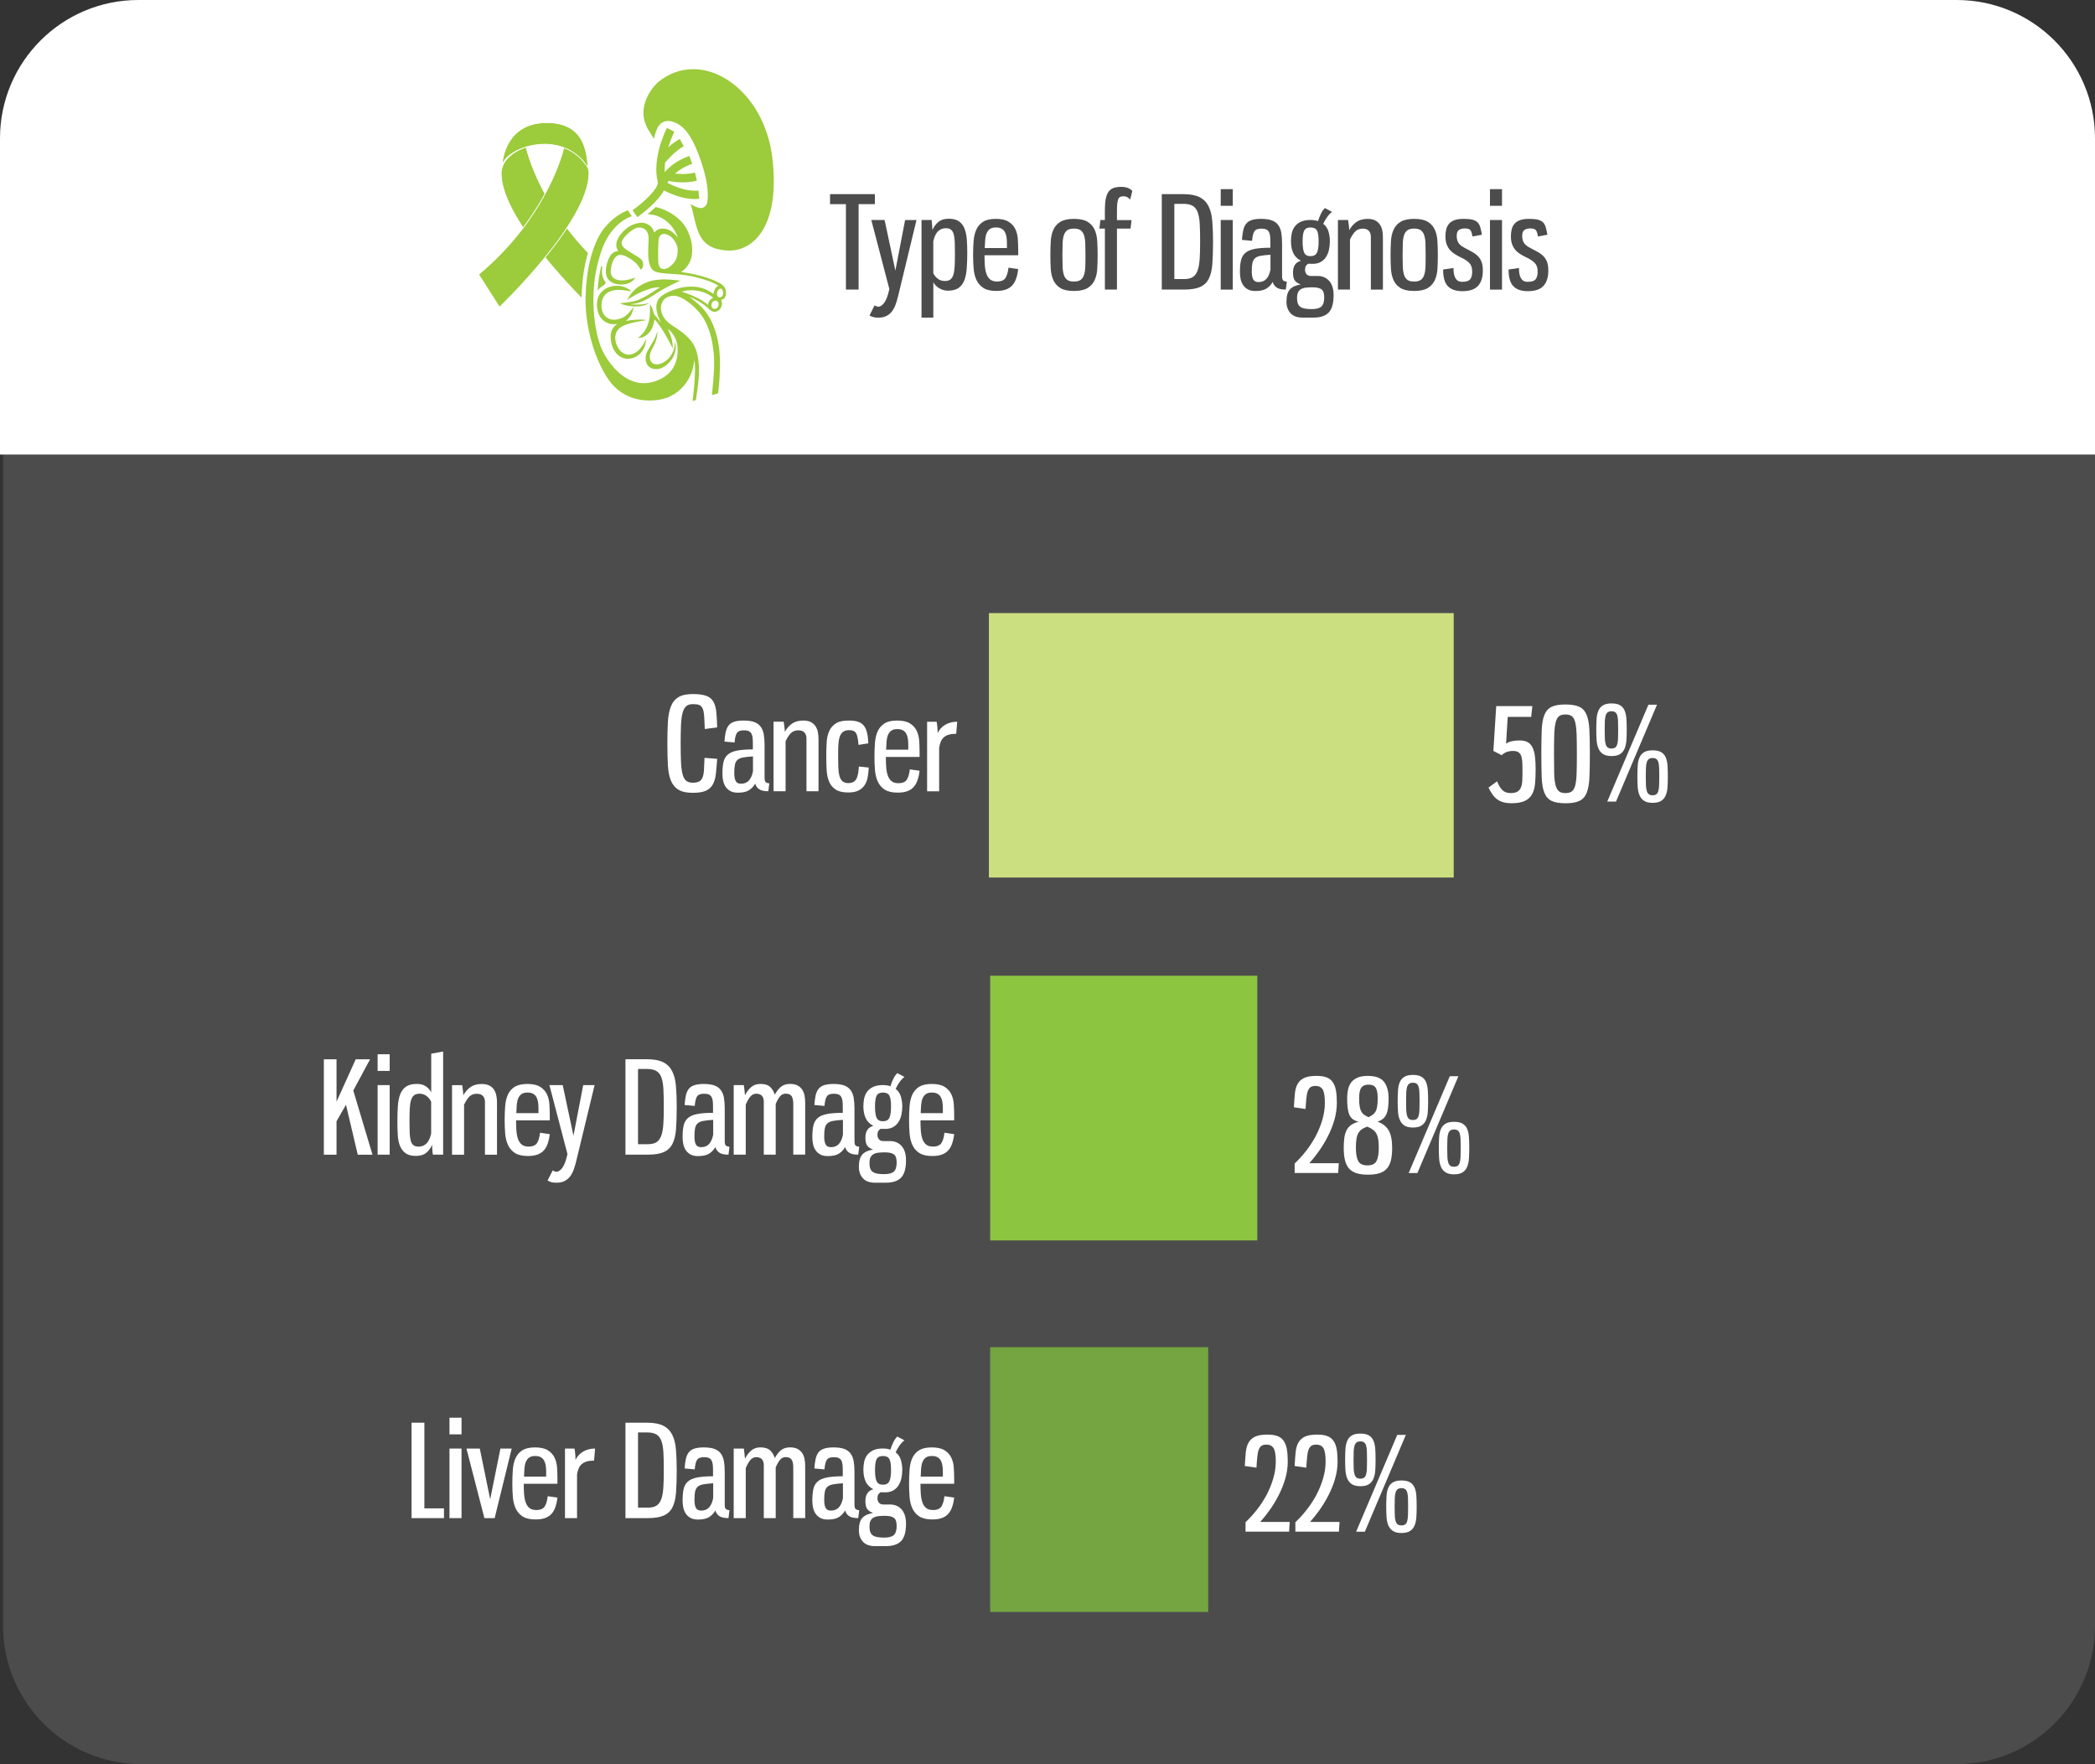 <svg xmlns="http://www.w3.org/2000/svg" xmlns:xlink="http://www.w3.org/1999/xlink" id="Layer_1" x="0px" y="0px" viewBox="0 0 600 505.24" style="enable-background:new 0 0 600 505.24;" xml:space="preserve"><rect x="0" y="0" width="600" height="505.24" fill="#333333" stroke="none"/><style type="text/css">	.st0{fill-rule:evenodd;clip-rule:evenodd;fill:#4C4C4C;}	.st1{fill-rule:evenodd;clip-rule:evenodd;fill:#FFFFFF;}	.st2{fill-rule:evenodd;clip-rule:evenodd;fill:#8CC640;}	.st3{fill-rule:evenodd;clip-rule:evenodd;fill:#CBDF80;}	.st4{fill-rule:evenodd;clip-rule:evenodd;fill:#75A541;}	.st5{fill:#FFFFFF;}	.st6{fill:#4C4C4D;}	.st7{fill:#9CCB3B;stroke:#FFFFFF;stroke-width:0.24;stroke-miterlimit:10;}	.st8{fill:#9CCB3B;stroke:#FFFFFF;stroke-width:0.24;stroke-linejoin:round;stroke-miterlimit:10;}	.st9{fill-rule:evenodd;clip-rule:evenodd;fill:#9CCB3B;}	.st10{fill:#9CCB3B;}</style><path id="grey_box" class="st0" d="M40.5,0.88h519.88C582.26,0.88,600,18.62,600,40.5v425.12c0,21.88-17.74,39.62-39.62,39.62H40.5 c-21.88,0-39.62-17.74-39.62-39.62V40.5C0.88,18.62,18.62,0.88,40.5,0.88L40.5,0.88z"></path><path id="white_header" class="st1" d="M39.62,0h520.76C582.26,0,600,17.74,600,39.62v90.55H0V39.62C0,17.74,17.74,0,39.62,0 L39.62,0z"></path><polygon class="st2" points="283.58,279.44 360.09,279.44 360.09,355.25 283.58,355.25 283.58,279.44 "></polygon><polygon class="st3" points="283.22,175.59 416.34,175.59 416.34,251.32 283.22,251.32 283.22,175.59 "></polygon><polygon class="st4" points="283.58,385.82 346.03,385.82 346.03,461.64 283.58,461.64 283.58,385.82 "></polygon><g>	<path class="st5" d="M431.81,205.31l-0.48,7.67c0.83-0.61,2.13-0.92,3.89-0.92c0.95,0,1.73,0.17,2.33,0.51  c0.6,0.34,1.06,0.86,1.39,1.56c0.33,0.7,0.56,1.56,0.68,2.59c0.12,1.03,0.18,2.24,0.18,3.63c0,1.54-0.05,2.91-0.17,4.11  c-0.11,1.2-0.4,2.21-0.86,3.03c-0.46,0.82-1.16,1.45-2.07,1.89c-0.92,0.44-2.2,0.66-3.83,0.66c-0.88,0-1.65-0.09-2.31-0.28  c-0.66-0.18-1.25-0.46-1.76-0.83c-0.51-0.37-0.97-0.83-1.36-1.39c-0.39-0.56-0.77-1.22-1.14-1.98l2.46-1.8  c0.42,1.08,0.91,1.91,1.49,2.49c0.57,0.59,1.36,0.88,2.37,0.88c0.83,0,1.48-0.13,1.94-0.4c0.46-0.27,0.81-0.67,1.03-1.21  c0.22-0.54,0.35-1.22,0.39-2.04c0.04-0.82,0.05-1.78,0.05-2.88c0-0.98-0.02-1.82-0.07-2.53c-0.05-0.71-0.17-1.28-0.35-1.72  c-0.18-0.44-0.46-0.76-0.83-0.97c-0.37-0.21-0.86-0.31-1.47-0.31c-1.32,0-2.4,0.4-3.23,1.21l-2.38-1.21l0.81-12.84h10.35  l-0.33,3.08H431.81z"></path>	<path class="st5" d="M448.36,201.76c1.71,0,3.04,0.23,3.98,0.68c0.94,0.45,1.63,1.22,2.07,2.31c0.44,1.09,0.7,2.54,0.79,4.35  c0.08,1.81,0.13,4.08,0.13,6.82c0,2.71-0.04,4.98-0.13,6.81c-0.09,1.82-0.35,3.27-0.79,4.35c-0.44,1.08-1.13,1.84-2.07,2.29  c-0.94,0.45-2.27,0.68-3.98,0.68s-3.04-0.23-3.98-0.68s-1.63-1.22-2.07-2.31c-0.44-1.09-0.7-2.54-0.77-4.35  c-0.07-1.81-0.11-4.07-0.11-6.79s0.04-4.98,0.11-6.81c0.07-1.82,0.33-3.28,0.77-4.37c0.44-1.09,1.13-1.86,2.07-2.31  C445.32,201.98,446.65,201.76,448.36,201.76z M448.36,204.62c-0.81,0-1.43,0.17-1.87,0.51c-0.44,0.34-0.76,0.95-0.97,1.82  c-0.21,0.87-0.34,2.03-0.39,3.49s-0.07,3.28-0.07,5.48s0.02,4.03,0.05,5.48c0.04,1.46,0.17,2.6,0.39,3.45  c0.22,0.84,0.55,1.44,0.99,1.78c0.44,0.34,1.06,0.51,1.87,0.51c0.78,0,1.39-0.17,1.83-0.51c0.44-0.34,0.76-0.94,0.97-1.78  c0.21-0.84,0.34-1.99,0.38-3.45c0.05-1.45,0.07-3.28,0.07-5.48s-0.02-4.03-0.07-5.48s-0.18-2.62-0.38-3.49  c-0.21-0.87-0.53-1.47-0.97-1.82C449.75,204.79,449.14,204.62,448.36,204.62z"></path>	<path class="st5" d="M461.53,201.46c1.05,0,1.87,0.18,2.46,0.53s1.02,0.86,1.3,1.52c0.28,0.66,0.45,1.46,0.51,2.38  c0.06,0.93,0.09,1.97,0.09,3.12c0,1.08-0.03,2.07-0.09,2.97c-0.06,0.91-0.23,1.7-0.51,2.38c-0.28,0.69-0.72,1.22-1.3,1.6  c-0.59,0.38-1.41,0.57-2.46,0.57c-1.03,0-1.83-0.19-2.42-0.57c-0.59-0.38-1.03-0.91-1.32-1.6c-0.29-0.68-0.47-1.48-0.53-2.38  c-0.06-0.9-0.09-1.9-0.09-2.97c0-1.15,0.03-2.19,0.09-3.12c0.06-0.93,0.24-1.72,0.53-2.38c0.29-0.66,0.73-1.17,1.32-1.52  S460.5,201.46,461.53,201.46z M461.53,203.7c-0.46,0-0.83,0.1-1.08,0.29c-0.26,0.2-0.45,0.5-0.59,0.92  c-0.13,0.42-0.21,0.97-0.24,1.65c-0.02,0.69-0.04,1.5-0.04,2.46c0,0.95,0.01,1.77,0.04,2.44c0.02,0.67,0.1,1.23,0.24,1.67  c0.13,0.44,0.33,0.76,0.59,0.95c0.26,0.2,0.62,0.29,1.08,0.29s0.83-0.1,1.08-0.29c0.26-0.2,0.45-0.51,0.57-0.95  c0.12-0.44,0.2-1,0.22-1.67c0.02-0.67,0.04-1.49,0.04-2.44c0-0.95-0.01-1.77-0.04-2.46c-0.02-0.68-0.1-1.23-0.22-1.65  c-0.12-0.42-0.31-0.72-0.57-0.92C462.35,203.8,461.99,203.7,461.53,203.7z M460.32,229.56l11.78-27.73h2.46l-11.74,27.73H460.32z   M473.3,214.89c1.05,0,1.87,0.18,2.46,0.53s1.02,0.86,1.3,1.5c0.28,0.65,0.45,1.44,0.51,2.37c0.06,0.93,0.09,1.97,0.09,3.12  c0,1.08-0.03,2.07-0.09,2.99c-0.06,0.92-0.23,1.71-0.51,2.38c-0.28,0.67-0.71,1.2-1.3,1.58s-1.41,0.57-2.46,0.57  c-1.03,0-1.83-0.19-2.42-0.57s-1.03-0.9-1.32-1.58c-0.29-0.67-0.47-1.47-0.53-2.38c-0.06-0.92-0.09-1.91-0.09-2.99  c0-1.15,0.03-2.19,0.09-3.12c0.06-0.93,0.24-1.72,0.53-2.37c0.29-0.65,0.73-1.15,1.32-1.5S472.28,214.89,473.3,214.89z   M473.3,217.09c-0.46,0-0.83,0.1-1.08,0.29c-0.26,0.2-0.45,0.5-0.59,0.92c-0.13,0.42-0.21,0.97-0.24,1.65  c-0.03,0.69-0.04,1.5-0.04,2.46c0,0.95,0.01,1.77,0.04,2.44c0.02,0.67,0.1,1.23,0.24,1.67c0.13,0.44,0.33,0.76,0.59,0.95  c0.26,0.2,0.62,0.29,1.08,0.29c0.46,0,0.83-0.1,1.08-0.29c0.26-0.2,0.45-0.51,0.57-0.95s0.2-1,0.22-1.67  c0.02-0.67,0.04-1.49,0.04-2.44c0-0.95-0.01-1.77-0.04-2.46c-0.02-0.68-0.1-1.23-0.22-1.65s-0.31-0.72-0.57-0.92  C474.13,217.19,473.77,217.09,473.3,217.09z"></path></g><g>	<path class="st5" d="M376.77,311c-0.59,0-1.05,0.11-1.39,0.33c-0.34,0.22-0.61,0.59-0.81,1.1c-0.2,0.51-0.34,1.19-0.42,2.04  c-0.09,0.84-0.17,1.89-0.24,3.14l-3.34-0.48c0.07-1.49,0.17-2.8,0.28-3.93c0.11-1.12,0.38-2.06,0.81-2.81  c0.43-0.75,1.06-1.31,1.89-1.69c0.83-0.38,2-0.57,3.52-0.57c1.15,0,2.1,0.14,2.84,0.42c0.75,0.28,1.34,0.73,1.78,1.36  c0.44,0.62,0.75,1.42,0.92,2.38c0.17,0.97,0.26,2.15,0.26,3.54c0,1.69-0.25,3.35-0.73,4.99s-1.12,3.21-1.89,4.71  s-1.62,2.9-2.55,4.2c-0.93,1.3-1.83,2.43-2.71,3.41h8.44l-0.18,2.79h-12.47v-2.71c1.12-1.05,2.21-2.24,3.26-3.58  c1.05-1.33,1.97-2.75,2.77-4.25c0.79-1.5,1.43-3.07,1.91-4.7c0.48-1.63,0.72-3.25,0.72-4.86c0-1.81-0.2-3.07-0.61-3.78  C378.41,311.36,377.73,311,376.77,311z"></path>	<path class="st5" d="M394.49,321.24c1.39,0.46,2.45,1.27,3.16,2.4c0.71,1.14,1.06,2.86,1.06,5.15c0,1.44-0.13,2.65-0.38,3.63  s-0.67,1.76-1.23,2.35s-1.28,1.01-2.16,1.27c-0.88,0.26-1.93,0.38-3.16,0.38s-2.27-0.13-3.16-0.38c-0.88-0.26-1.6-0.68-2.16-1.27  s-0.97-1.37-1.23-2.35s-0.39-2.19-0.39-3.63c0-1.15,0.06-2.15,0.18-2.99c0.12-0.84,0.34-1.56,0.66-2.16  c0.32-0.6,0.75-1.09,1.3-1.47c0.55-0.38,1.25-0.68,2.11-0.9c-0.66-0.17-1.21-0.42-1.63-0.73c-0.43-0.32-0.76-0.73-0.99-1.25  s-0.4-1.15-0.5-1.91c-0.1-0.76-0.15-1.67-0.15-2.75c0-1.03,0.1-1.94,0.29-2.75c0.2-0.81,0.53-1.49,0.99-2.04  c0.46-0.55,1.08-0.97,1.83-1.27c0.76-0.29,1.7-0.44,2.82-0.44c2.18,0,3.71,0.56,4.6,1.67c0.89,1.11,1.34,2.72,1.34,4.82  c0,1.08-0.06,1.99-0.17,2.75c-0.11,0.76-0.29,1.39-0.55,1.91s-0.59,0.92-1.01,1.23S395.08,321.07,394.49,321.24z M391.59,322.67  c-0.61,0.2-1.12,0.43-1.54,0.72s-0.75,0.65-1.01,1.1s-0.44,1.02-0.55,1.71c-0.11,0.69-0.17,1.52-0.17,2.5  c0,1.74,0.23,3.01,0.68,3.83c0.45,0.82,1.33,1.23,2.62,1.23c1.3,0,2.16-0.41,2.6-1.23s0.66-2.1,0.66-3.83  c0-0.95-0.05-1.76-0.17-2.42c-0.11-0.66-0.29-1.22-0.55-1.67c-0.26-0.45-0.6-0.83-1.03-1.12  C392.72,323.18,392.21,322.92,391.59,322.67z M391.92,319.96c0.46-0.22,0.86-0.45,1.19-0.68c0.33-0.23,0.61-0.54,0.83-0.92  c0.22-0.38,0.38-0.87,0.48-1.49c0.1-0.61,0.15-1.39,0.15-2.35c0-1.44-0.2-2.45-0.59-3.03c-0.39-0.57-1.06-0.86-2.02-0.86  s-1.65,0.29-2.07,0.86c-0.43,0.58-0.64,1.58-0.64,3.03c0,0.95,0.05,1.73,0.15,2.33c0.1,0.6,0.25,1.09,0.46,1.47  c0.21,0.38,0.48,0.69,0.83,0.94C391.02,319.5,391.43,319.74,391.92,319.96z"></path>	<path class="st5" d="M404.65,307.85c1.05,0,1.87,0.18,2.46,0.53c0.59,0.36,1.02,0.86,1.3,1.52c0.28,0.66,0.45,1.46,0.51,2.38  c0.06,0.93,0.09,1.97,0.09,3.12c0,1.08-0.03,2.07-0.09,2.97c-0.06,0.91-0.23,1.7-0.51,2.38c-0.28,0.68-0.72,1.22-1.3,1.6  s-1.41,0.57-2.46,0.57c-1.03,0-1.83-0.19-2.42-0.57s-1.03-0.91-1.32-1.6c-0.29-0.68-0.47-1.48-0.53-2.38  c-0.06-0.9-0.09-1.9-0.09-2.97c0-1.15,0.03-2.19,0.09-3.12c0.06-0.93,0.24-1.72,0.53-2.38c0.29-0.66,0.73-1.17,1.32-1.52  C402.82,308.03,403.63,307.85,404.65,307.85z M404.65,310.09c-0.46,0-0.83,0.1-1.08,0.29c-0.26,0.2-0.45,0.5-0.59,0.92  c-0.13,0.42-0.21,0.97-0.24,1.65c-0.02,0.69-0.04,1.5-0.04,2.46s0.01,1.77,0.04,2.44c0.02,0.67,0.1,1.23,0.24,1.67  c0.13,0.44,0.33,0.76,0.59,0.95c0.26,0.2,0.62,0.29,1.08,0.29s0.83-0.1,1.08-0.29c0.26-0.2,0.45-0.51,0.57-0.95  c0.12-0.44,0.2-1,0.22-1.67c0.02-0.67,0.04-1.49,0.04-2.44s-0.01-1.77-0.04-2.46c-0.02-0.68-0.1-1.23-0.22-1.65  c-0.12-0.42-0.31-0.72-0.57-0.92C405.48,310.18,405.12,310.09,404.65,310.09z M403.44,335.95l11.78-27.73h2.46l-11.74,27.73H403.44  z M416.43,321.28c1.05,0,1.87,0.18,2.46,0.53c0.59,0.36,1.02,0.86,1.3,1.5c0.28,0.65,0.45,1.44,0.51,2.37  c0.06,0.93,0.09,1.97,0.09,3.12c0,1.08-0.03,2.07-0.09,2.99c-0.06,0.92-0.23,1.71-0.51,2.38c-0.28,0.67-0.71,1.2-1.3,1.58  s-1.41,0.57-2.46,0.57c-1.03,0-1.83-0.19-2.42-0.57s-1.03-0.9-1.32-1.58c-0.29-0.67-0.47-1.47-0.53-2.38  c-0.06-0.92-0.09-1.91-0.09-2.99c0-1.15,0.03-2.19,0.09-3.12c0.06-0.93,0.24-1.72,0.53-2.37c0.29-0.65,0.73-1.15,1.32-1.5  C414.6,321.45,415.4,321.28,416.43,321.28z M416.43,323.48c-0.46,0-0.83,0.1-1.08,0.29c-0.26,0.2-0.45,0.5-0.59,0.92  c-0.13,0.42-0.21,0.97-0.24,1.65c-0.03,0.68-0.04,1.5-0.04,2.46c0,0.95,0.01,1.77,0.04,2.44c0.02,0.67,0.1,1.23,0.24,1.67  c0.13,0.44,0.33,0.76,0.59,0.95s0.62,0.29,1.08,0.29c0.46,0,0.83-0.1,1.08-0.29s0.45-0.51,0.57-0.95s0.2-1,0.22-1.67  c0.02-0.67,0.04-1.49,0.04-2.44c0-0.95-0.01-1.77-0.04-2.46c-0.02-0.68-0.1-1.24-0.22-1.65c-0.12-0.42-0.31-0.72-0.57-0.92  C417.25,323.58,416.89,323.48,416.43,323.48z"></path></g><g>	<path class="st5" d="M362.71,413.73c-0.59,0-1.05,0.11-1.39,0.33c-0.34,0.22-0.61,0.59-0.81,1.1c-0.2,0.51-0.34,1.19-0.42,2.04  c-0.09,0.84-0.17,1.89-0.24,3.14l-3.34-0.48c0.07-1.49,0.17-2.8,0.28-3.93c0.11-1.12,0.38-2.06,0.81-2.81  c0.43-0.75,1.06-1.31,1.89-1.69c0.83-0.38,2-0.57,3.52-0.57c1.15,0,2.1,0.14,2.84,0.42c0.75,0.28,1.34,0.73,1.78,1.36  c0.44,0.62,0.75,1.42,0.92,2.38c0.17,0.97,0.26,2.15,0.26,3.54c0,1.69-0.25,3.35-0.73,4.99s-1.12,3.21-1.89,4.71  s-1.62,2.9-2.55,4.2c-0.93,1.3-1.83,2.43-2.71,3.41h8.44l-0.18,2.79h-12.47v-2.71c1.12-1.05,2.21-2.24,3.26-3.58  c1.05-1.33,1.97-2.75,2.77-4.25c0.79-1.5,1.43-3.07,1.91-4.7c0.48-1.63,0.72-3.25,0.72-4.86c0-1.81-0.2-3.07-0.61-3.78  C364.34,414.08,363.66,413.73,362.71,413.73z"></path>	<path class="st5" d="M376.98,413.73c-0.59,0-1.05,0.11-1.39,0.33c-0.34,0.22-0.61,0.59-0.81,1.1c-0.2,0.51-0.34,1.19-0.42,2.04  c-0.09,0.84-0.17,1.89-0.24,3.14l-3.34-0.48c0.07-1.49,0.17-2.8,0.28-3.93c0.11-1.12,0.38-2.06,0.81-2.81  c0.43-0.75,1.06-1.31,1.89-1.69c0.83-0.38,2-0.57,3.52-0.57c1.15,0,2.1,0.14,2.84,0.42c0.75,0.28,1.34,0.73,1.78,1.36  c0.44,0.62,0.75,1.42,0.92,2.38c0.17,0.97,0.26,2.15,0.26,3.54c0,1.69-0.25,3.35-0.73,4.99s-1.12,3.21-1.89,4.71  s-1.62,2.9-2.55,4.2c-0.93,1.3-1.83,2.43-2.71,3.41h8.44l-0.18,2.79h-12.47v-2.71c1.12-1.05,2.21-2.24,3.26-3.58  c1.05-1.33,1.97-2.75,2.77-4.25c0.79-1.5,1.43-3.07,1.91-4.7c0.48-1.63,0.72-3.25,0.72-4.86c0-1.81-0.2-3.07-0.61-3.78  C378.61,414.08,377.93,413.73,376.98,413.73z"></path>	<path class="st5" d="M389.6,410.57c1.05,0,1.87,0.18,2.46,0.53c0.59,0.36,1.02,0.86,1.3,1.52c0.28,0.66,0.45,1.46,0.51,2.38  c0.06,0.93,0.09,1.97,0.09,3.12c0,1.08-0.03,2.07-0.09,2.97c-0.06,0.91-0.23,1.7-0.51,2.38c-0.28,0.68-0.72,1.22-1.3,1.6  s-1.41,0.57-2.46,0.57c-1.03,0-1.83-0.19-2.42-0.57s-1.03-0.91-1.32-1.6c-0.29-0.68-0.47-1.48-0.53-2.38  c-0.06-0.9-0.09-1.9-0.09-2.97c0-1.15,0.03-2.19,0.09-3.12c0.06-0.93,0.24-1.72,0.53-2.38c0.29-0.66,0.73-1.17,1.32-1.52  C387.76,410.75,388.57,410.57,389.6,410.57z M389.6,412.81c-0.46,0-0.83,0.1-1.08,0.29c-0.26,0.2-0.45,0.5-0.59,0.92  c-0.13,0.42-0.21,0.97-0.24,1.65c-0.02,0.69-0.04,1.5-0.04,2.46s0.01,1.77,0.04,2.44c0.02,0.67,0.1,1.23,0.24,1.67  c0.13,0.44,0.33,0.76,0.59,0.95c0.26,0.2,0.62,0.29,1.08,0.29s0.83-0.1,1.08-0.29c0.26-0.2,0.45-0.51,0.57-0.95  c0.12-0.44,0.2-1,0.22-1.67c0.02-0.67,0.04-1.49,0.04-2.44s-0.01-1.77-0.04-2.46c-0.02-0.68-0.1-1.23-0.22-1.65  c-0.12-0.42-0.31-0.72-0.57-0.92C390.42,412.91,390.06,412.81,389.6,412.81z M388.39,438.67l11.78-27.73h2.46l-11.74,27.73H388.39z   M401.37,424c1.05,0,1.87,0.18,2.46,0.53c0.59,0.36,1.02,0.86,1.3,1.5c0.28,0.65,0.45,1.44,0.51,2.37  c0.06,0.93,0.09,1.97,0.09,3.12c0,1.08-0.03,2.07-0.09,2.99c-0.06,0.92-0.23,1.71-0.51,2.38c-0.28,0.67-0.71,1.2-1.3,1.58  s-1.41,0.57-2.46,0.57c-1.03,0-1.83-0.19-2.42-0.57s-1.03-0.9-1.32-1.58c-0.29-0.67-0.47-1.47-0.53-2.38  c-0.06-0.92-0.09-1.91-0.09-2.99c0-1.15,0.03-2.19,0.09-3.12c0.06-0.93,0.24-1.72,0.53-2.37c0.29-0.65,0.73-1.15,1.32-1.5  C399.54,424.18,400.35,424,401.37,424z M401.37,426.2c-0.46,0-0.83,0.1-1.08,0.29c-0.26,0.2-0.45,0.5-0.59,0.92  c-0.13,0.42-0.21,0.97-0.24,1.65c-0.03,0.68-0.04,1.5-0.04,2.46c0,0.95,0.01,1.77,0.04,2.44c0.02,0.67,0.1,1.23,0.24,1.67  c0.13,0.44,0.33,0.76,0.59,0.95s0.62,0.29,1.08,0.29c0.46,0,0.83-0.1,1.08-0.29s0.45-0.51,0.57-0.95s0.2-1,0.22-1.67  c0.02-0.67,0.04-1.49,0.04-2.44c0-0.95-0.01-1.77-0.04-2.46c-0.02-0.68-0.1-1.24-0.22-1.65c-0.12-0.42-0.31-0.72-0.57-0.92  C402.2,426.3,401.84,426.2,401.37,426.2z"></path></g><g>	<g>		<path class="st6" d="M250.56,55.6v2.86h-4.66v24.47h-3.63V58.47h-4.55V55.6H250.56z"></path>		<path class="st6" d="M256.43,77.51l2.79-14.49h3.26l-5.17,21.39c-0.22,0.93-0.46,1.79-0.73,2.59c-0.27,0.79-0.62,1.49-1.04,2.07   c-0.43,0.59-0.96,1.05-1.6,1.39c-0.64,0.34-1.42,0.51-2.35,0.51c-0.51,0-0.97-0.04-1.38-0.13c-0.4-0.09-0.8-0.25-1.19-0.5   l1.47-2.9c0.17,0.12,0.35,0.22,0.53,0.29c0.18,0.07,0.37,0.11,0.57,0.11c0.51,0,1.06-0.37,1.63-1.1c0.57-0.73,1.07-2.05,1.49-3.96   l-5.17-19.77h3.81L256.43,77.51z"></path>		<path class="st6" d="M263.92,63.01h2.9c0.1,0.95,0.17,1.91,0.22,2.86c0.42-0.93,0.98-1.7,1.71-2.31c0.72-0.61,1.71-0.92,2.95-0.92   c1.27,0,2.26,0.26,2.97,0.77c0.71,0.51,1.24,1.22,1.58,2.11c0.34,0.89,0.56,1.93,0.64,3.1c0.09,1.17,0.13,2.42,0.13,3.74   c0,1.66-0.05,3.17-0.15,4.51c-0.1,1.35-0.33,2.49-0.7,3.43c-0.37,0.94-0.92,1.67-1.67,2.18c-0.75,0.51-1.77,0.77-3.06,0.77   c-0.44,0-0.88-0.07-1.32-0.2s-0.84-0.32-1.21-0.55c-0.37-0.23-0.69-0.5-0.97-0.79s-0.5-0.59-0.64-0.88v10.13h-3.38V63.01z    M270.63,80.48c0.66,0,1.19-0.15,1.58-0.46c0.39-0.31,0.68-0.78,0.86-1.43c0.18-0.65,0.3-1.47,0.35-2.48   c0.05-1,0.07-2.2,0.07-3.59c0-1.22-0.02-2.28-0.05-3.17c-0.04-0.89-0.13-1.63-0.29-2.22s-0.41-1.03-0.75-1.32   c-0.34-0.29-0.82-0.44-1.43-0.44c-0.59,0-1.08,0.1-1.49,0.29c-0.4,0.2-0.75,0.46-1.03,0.79s-0.51,0.73-0.7,1.19   c-0.18,0.46-0.34,0.95-0.46,1.47v9.1c0.22,0.54,0.62,1.05,1.19,1.54C269.06,80.23,269.77,80.48,270.63,80.48z"></path>		<path class="st6" d="M285.19,62.68c1.57,0,2.78,0.27,3.65,0.81c0.87,0.54,1.51,1.24,1.93,2.09c0.42,0.86,0.66,1.81,0.73,2.86   c0.07,1.05,0.11,2.09,0.11,3.12v1.54h-9.65c0,1,0.03,1.96,0.09,2.86c0.06,0.91,0.21,1.71,0.44,2.4c0.23,0.7,0.59,1.25,1.06,1.65   c0.48,0.4,1.14,0.61,2,0.61c1.2,0,2.01-0.35,2.44-1.06c0.43-0.71,0.7-1.67,0.83-2.9l2.79,0.4c-0.12,1.03-0.32,1.93-0.59,2.71   c-0.27,0.78-0.64,1.44-1.12,1.96c-0.48,0.53-1.09,0.92-1.83,1.19s-1.66,0.4-2.73,0.4c-1.59,0-2.82-0.29-3.71-0.86   c-0.88-0.57-1.54-1.34-1.98-2.29c-0.44-0.95-0.71-2.05-0.81-3.28c-0.1-1.23-0.15-2.51-0.15-3.83c0-1.42,0.05-2.76,0.15-4.04   c0.1-1.27,0.36-2.37,0.79-3.3c0.43-0.93,1.08-1.67,1.94-2.22S283.65,62.68,285.19,62.68z M285.23,65.14   c-0.73,0-1.3,0.15-1.71,0.44s-0.72,0.7-0.94,1.21s-0.36,1.13-0.42,1.85c-0.06,0.72-0.1,1.52-0.13,2.4h6.35v-1.47   c0-0.61-0.04-1.19-0.13-1.72c-0.09-0.54-0.24-1.01-0.46-1.41c-0.22-0.4-0.54-0.72-0.95-0.95   C286.43,65.26,285.89,65.14,285.23,65.14z"></path>		<path class="st6" d="M307.57,62.68c1.69,0,2.99,0.28,3.91,0.84c0.92,0.56,1.59,1.32,2.02,2.27c0.43,0.95,0.68,2.06,0.75,3.32   c0.07,1.26,0.11,2.57,0.11,3.94s-0.04,2.67-0.11,3.91c-0.07,1.24-0.32,2.32-0.75,3.27c-0.43,0.94-1.1,1.69-2.02,2.26   c-0.92,0.56-2.22,0.84-3.91,0.84s-2.98-0.28-3.89-0.84c-0.91-0.56-1.57-1.31-2-2.26c-0.43-0.94-0.68-2.03-0.75-3.27   c-0.07-1.23-0.11-2.54-0.11-3.91s0.04-2.68,0.11-3.94c0.07-1.26,0.32-2.37,0.75-3.32c0.43-0.95,1.1-1.71,2.02-2.27   C304.62,62.97,305.91,62.68,307.57,62.68z M307.57,65.47c-0.81,0-1.43,0.15-1.87,0.44s-0.77,0.75-0.99,1.38   c-0.22,0.62-0.35,1.41-0.38,2.37c-0.04,0.95-0.06,2.09-0.06,3.41c0,1.32,0.02,2.45,0.06,3.39c0.04,0.94,0.17,1.72,0.38,2.35   c0.22,0.62,0.55,1.08,0.99,1.38s1.06,0.44,1.87,0.44c0.81,0,1.43-0.15,1.87-0.44s0.77-0.75,0.99-1.38   c0.22-0.62,0.35-1.41,0.39-2.35c0.04-0.94,0.05-2.07,0.05-3.39c0-1.32-0.02-2.46-0.05-3.41c-0.04-0.95-0.17-1.74-0.39-2.37   c-0.22-0.62-0.55-1.08-0.99-1.38S308.38,65.47,307.57,65.47z"></path>		<path class="st6" d="M323.78,65.47h-3.89v17.46h-3.45V65.47h-1.58l0.29-2.46h1.28v-2.79c0-1.32,0.08-2.41,0.26-3.28   c0.17-0.87,0.44-1.55,0.81-2.05c0.37-0.5,0.84-0.86,1.43-1.06c0.59-0.21,1.31-0.31,2.17-0.31c0.83,0,1.5,0.12,2.02,0.35   c0.51,0.23,0.9,0.51,1.17,0.83l-0.62,2.46c-0.51-0.64-1.15-0.95-1.91-0.95c-0.34,0-0.64,0.05-0.88,0.15   c-0.24,0.1-0.44,0.3-0.59,0.61c-0.15,0.31-0.25,0.75-0.31,1.32c-0.06,0.57-0.09,1.34-0.09,2.29v2.46h4.18L323.78,65.47z"></path>		<path class="st6" d="M338.86,55.6c1.98,0,3.54,0.29,4.68,0.86c1.14,0.58,1.99,1.43,2.57,2.57c0.58,1.14,0.94,2.56,1.08,4.27   c0.15,1.71,0.22,3.71,0.22,5.98c0,2.49-0.07,4.61-0.2,6.35c-0.13,1.74-0.48,3.14-1.03,4.22c-0.55,1.08-1.38,1.86-2.5,2.35   c-1.11,0.49-2.64,0.73-4.57,0.73h-6.38V55.6H338.86z M336.33,58.39v21.53h2.86c1.03,0,1.84-0.2,2.44-0.59   c0.6-0.39,1.05-1.01,1.36-1.87c0.31-0.86,0.5-1.96,0.59-3.3s0.13-2.97,0.13-4.88c0-2-0.04-3.7-0.11-5.08   c-0.07-1.38-0.26-2.5-0.57-3.36c-0.31-0.86-0.78-1.48-1.43-1.87c-0.65-0.39-1.54-0.59-2.66-0.59H336.33z"></path>		<path class="st6" d="M353.06,58.94h-3.45v-4.77h3.45V58.94z M353.06,82.94h-3.45V63.01h3.45V82.94z"></path>		<path class="st6" d="M361.17,62.68c1.27,0,2.3,0.15,3.08,0.44c0.78,0.29,1.39,0.74,1.83,1.34c0.44,0.6,0.73,1.35,0.88,2.24   c0.15,0.89,0.22,1.93,0.22,3.1v9.28c0,0.71,0.14,1.15,0.42,1.32c0.28,0.17,0.59,0.26,0.94,0.26l-0.29,2.27   c-1.25,0-2.15-0.21-2.71-0.64c-0.56-0.43-0.9-0.95-1.03-1.56c-0.46,0.81-1.06,1.44-1.8,1.91s-1.79,0.7-3.16,0.7   c-0.88,0-1.6-0.15-2.16-0.46c-0.56-0.31-1.02-0.72-1.36-1.23c-0.34-0.51-0.58-1.09-0.72-1.74s-0.2-1.31-0.2-2   c0-1.3,0.1-2.39,0.29-3.28c0.2-0.89,0.6-1.61,1.21-2.16s1.49-0.94,2.64-1.17c1.15-0.23,2.68-0.35,4.58-0.35v-1.5   c0-0.68-0.02-1.28-0.07-1.78c-0.05-0.5-0.17-0.92-0.35-1.25c-0.18-0.33-0.45-0.57-0.79-0.72c-0.34-0.15-0.81-0.22-1.39-0.22   c-1,0-1.67,0.27-2,0.81c-0.33,0.54-0.54,1.43-0.64,2.68l-2.9-0.26c0.07-1.03,0.19-1.92,0.35-2.68c0.16-0.76,0.43-1.39,0.81-1.89   c0.38-0.5,0.91-0.87,1.6-1.1C359.13,62.8,360.04,62.68,361.17,62.68z M363.84,72.96c-1.17,0.07-2.12,0.18-2.82,0.31   c-0.71,0.13-1.25,0.37-1.61,0.7s-0.61,0.79-0.73,1.38c-0.12,0.59-0.18,1.37-0.18,2.35c0,1,0.13,1.77,0.4,2.29   c0.27,0.53,0.78,0.79,1.54,0.79c0.95,0,1.71-0.31,2.26-0.92c0.55-0.61,0.94-1.49,1.16-2.64V72.96z"></path>		<path class="st6" d="M380.87,69.07c0,0.86-0.09,1.68-0.26,2.46c-0.17,0.78-0.45,1.47-0.84,2.07c-0.39,0.6-0.9,1.08-1.52,1.43   c-0.62,0.35-1.38,0.53-2.26,0.53c-0.22,0-0.44,0-0.66,0c-0.22,0-0.43-0.01-0.62-0.04c-0.34,0.2-0.59,0.42-0.73,0.68   c-0.15,0.26-0.22,0.63-0.22,1.12c0,0.42,0.13,0.81,0.4,1.17c0.27,0.37,0.71,0.55,1.32,0.55h1.94c0.59,0,1.15,0.1,1.69,0.31   c0.54,0.21,1.02,0.53,1.45,0.97c0.43,0.44,0.76,1.01,1.01,1.71c0.24,0.7,0.37,1.53,0.37,2.51c0,2.32-0.47,3.97-1.39,4.95   c-0.93,0.98-2.4,1.47-4.4,1.47h-3.08c-1.57,0-2.73-0.43-3.49-1.28c-0.76-0.86-1.14-1.94-1.14-3.26c0-1.64,0.33-2.82,0.99-3.54   c0.66-0.72,1.69-1.19,3.08-1.41c-0.37-0.15-0.69-0.31-0.97-0.48c-0.28-0.17-0.51-0.39-0.7-0.64s-0.32-0.57-0.4-0.94   c-0.09-0.37-0.13-0.82-0.13-1.36c0-0.95,0.2-1.71,0.59-2.26c0.39-0.55,0.95-0.92,1.69-1.12c-1.03-0.51-1.76-1.25-2.2-2.2   c-0.44-0.95-0.66-2.09-0.66-3.41c0-0.76,0.07-1.5,0.22-2.22c0.15-0.72,0.43-1.36,0.84-1.93c0.42-0.56,0.99-1.02,1.72-1.38   c0.73-0.35,1.67-0.53,2.83-0.53c0.42,0,0.8,0.03,1.16,0.09c0.35,0.06,0.68,0.14,0.97,0.24c0.25-0.78,0.53-1.5,0.86-2.16   s0.7-1.19,1.12-1.58l2.05,1.1c-0.49,0.34-0.96,0.83-1.41,1.47c-0.45,0.64-0.83,1.28-1.12,1.94c0.73,0.56,1.23,1.3,1.5,2.2   C380.73,67.22,380.87,68.14,380.87,69.07z M371.47,85.36c0,0.66,0.08,1.19,0.24,1.6c0.16,0.4,0.41,0.72,0.75,0.95   c0.34,0.23,0.78,0.39,1.32,0.48c0.54,0.09,1.17,0.13,1.91,0.13c1.32,0,2.24-0.25,2.77-0.75c0.53-0.5,0.79-1.36,0.79-2.59   c0-1.17-0.27-1.95-0.81-2.33c-0.54-0.38-1.39-0.57-2.57-0.57c-0.73,0-1.38,0.04-1.93,0.11c-0.55,0.07-1.01,0.22-1.38,0.44   c-0.37,0.22-0.64,0.53-0.83,0.94C371.57,84.16,371.47,84.7,371.47,85.36z M375.33,73.36c0.88,0,1.49-0.32,1.82-0.95   c0.33-0.64,0.5-1.72,0.5-3.27c0-1.52-0.16-2.56-0.48-3.14c-0.32-0.57-0.93-0.86-1.83-0.86c-0.91,0-1.51,0.3-1.82,0.9   c-0.31,0.6-0.46,1.63-0.46,3.1c0,1.49,0.15,2.57,0.46,3.23S374.42,73.36,375.33,73.36z"></path>		<path class="st6" d="M386.17,63.6c0.04,0.24,0.07,0.51,0.11,0.81c0.04,0.29,0.07,0.58,0.09,0.84s0.04,0.49,0.04,0.66   c0.59-1.03,1.3-1.82,2.13-2.38c0.83-0.56,1.88-0.84,3.16-0.84c0.88,0,1.6,0.15,2.16,0.44s1.01,0.69,1.34,1.19   c0.33,0.5,0.56,1.07,0.68,1.71c0.12,0.64,0.18,1.3,0.18,1.98v14.93h-3.45V67.82c0-0.73-0.2-1.31-0.59-1.72   c-0.39-0.42-0.97-0.62-1.72-0.62c-0.86,0-1.55,0.25-2.07,0.73c-0.53,0.49-1.06,1.28-1.6,2.38v14.34h-3.45V63.01h2.9   C386.1,63.16,386.13,63.36,386.17,63.6z"></path>		<path class="st6" d="M405,62.68c1.69,0,2.99,0.28,3.91,0.84c0.92,0.56,1.59,1.32,2.02,2.27c0.43,0.95,0.68,2.06,0.75,3.32   c0.07,1.26,0.11,2.57,0.11,3.94s-0.04,2.67-0.11,3.91c-0.07,1.24-0.32,2.32-0.75,3.27c-0.43,0.94-1.1,1.69-2.02,2.26   c-0.92,0.56-2.22,0.84-3.91,0.84s-2.98-0.28-3.89-0.84c-0.91-0.56-1.57-1.31-2-2.26c-0.43-0.94-0.68-2.03-0.75-3.27   c-0.07-1.23-0.11-2.54-0.11-3.91s0.04-2.68,0.11-3.94c0.07-1.26,0.32-2.37,0.75-3.32c0.43-0.95,1.1-1.71,2.02-2.27   C402.05,62.97,403.34,62.68,405,62.68z M405,65.47c-0.81,0-1.43,0.15-1.87,0.44s-0.77,0.75-0.99,1.38   c-0.22,0.62-0.35,1.41-0.38,2.37c-0.04,0.95-0.06,2.09-0.06,3.41c0,1.32,0.02,2.45,0.06,3.39c0.04,0.94,0.17,1.72,0.38,2.35   c0.22,0.62,0.55,1.08,0.99,1.38s1.06,0.44,1.87,0.44c0.81,0,1.43-0.15,1.87-0.44s0.77-0.75,0.99-1.38   c0.22-0.62,0.35-1.41,0.39-2.35c0.04-0.94,0.05-2.07,0.05-3.39c0-1.32-0.02-2.46-0.05-3.41c-0.04-0.95-0.17-1.74-0.39-2.37   c-0.22-0.62-0.55-1.08-0.99-1.38S405.81,65.47,405,65.47z"></path>		<path class="st6" d="M419.16,62.68c1.03,0,1.85,0.07,2.48,0.22c0.62,0.15,1.12,0.4,1.49,0.75c0.37,0.35,0.63,0.83,0.81,1.41   c0.17,0.59,0.33,1.31,0.48,2.16l-2.71,0.51c-0.12-0.83-0.31-1.42-0.57-1.78s-0.8-0.53-1.63-0.53c-0.71,0-1.27,0.15-1.69,0.46   c-0.42,0.31-0.62,0.86-0.62,1.67c0,0.73,0.14,1.36,0.42,1.87c0.28,0.51,0.81,0.99,1.6,1.43c0.81,0.44,1.55,0.84,2.22,1.19   c0.67,0.35,1.25,0.76,1.72,1.21c0.48,0.45,0.85,1.01,1.12,1.67c0.27,0.66,0.4,1.52,0.4,2.57c0,1.91-0.46,3.37-1.38,4.38   c-0.92,1.02-2.42,1.52-4.49,1.52c-1.86,0-3.24-0.48-4.15-1.43c-0.91-0.95-1.36-2.54-1.36-4.77l2.97-0.44   c0,0.54,0.04,1.05,0.11,1.52c0.07,0.48,0.2,0.9,0.39,1.27s0.43,0.65,0.75,0.86c0.32,0.21,0.73,0.31,1.25,0.31   c1.17,0,1.94-0.26,2.31-0.77s0.55-1.22,0.55-2.13c0-1.1-0.27-1.93-0.83-2.49c-0.55-0.56-1.31-1.08-2.29-1.54   c-0.73-0.34-1.38-0.7-1.94-1.06c-0.56-0.37-1.03-0.78-1.41-1.25c-0.38-0.46-0.67-1-0.88-1.61c-0.21-0.61-0.31-1.34-0.31-2.2   c0-0.76,0.08-1.44,0.24-2.05s0.44-1.14,0.84-1.58c0.4-0.44,0.94-0.78,1.6-1.01C417.29,62.8,418.14,62.68,419.16,62.68z"></path>		<path class="st6" d="M430.17,58.94h-3.45v-4.77h3.45V58.94z M430.17,82.94h-3.45V63.01h3.45V82.94z"></path>		<path class="st6" d="M437.91,62.68c1.03,0,1.85,0.07,2.48,0.22c0.62,0.15,1.12,0.4,1.49,0.75c0.37,0.35,0.63,0.83,0.81,1.41   c0.17,0.59,0.33,1.31,0.48,2.16l-2.71,0.51c-0.12-0.83-0.31-1.42-0.57-1.78s-0.8-0.53-1.63-0.53c-0.71,0-1.27,0.15-1.69,0.46   c-0.42,0.31-0.62,0.86-0.62,1.67c0,0.73,0.14,1.36,0.42,1.87c0.28,0.51,0.81,0.99,1.6,1.43c0.81,0.44,1.55,0.84,2.22,1.19   c0.67,0.35,1.25,0.76,1.72,1.21c0.48,0.45,0.85,1.01,1.12,1.67c0.27,0.66,0.4,1.52,0.4,2.57c0,1.91-0.46,3.37-1.38,4.38   c-0.92,1.02-2.42,1.52-4.49,1.52c-1.86,0-3.24-0.48-4.15-1.43c-0.91-0.95-1.36-2.54-1.36-4.77l2.97-0.44   c0,0.54,0.04,1.05,0.11,1.52c0.07,0.48,0.2,0.9,0.39,1.27s0.43,0.65,0.75,0.86c0.32,0.21,0.73,0.31,1.25,0.31   c1.17,0,1.94-0.26,2.31-0.77s0.55-1.22,0.55-2.13c0-1.1-0.27-1.93-0.83-2.49c-0.55-0.56-1.31-1.08-2.29-1.54   c-0.73-0.34-1.38-0.7-1.94-1.06c-0.56-0.37-1.03-0.78-1.41-1.25c-0.38-0.46-0.67-1-0.88-1.61c-0.21-0.61-0.31-1.34-0.31-2.2   c0-0.76,0.08-1.44,0.24-2.05s0.44-1.14,0.84-1.58c0.4-0.44,0.94-0.78,1.6-1.01C436.04,62.8,436.88,62.68,437.91,62.68z"></path>	</g></g><g>	<path class="st7" d="M175.14,78.6l-5.99,9.39c0,0-25.63-24.47-25.63-38.26c0-5.54,7.16-7.67,7.16-7.67S154.75,61.54,175.14,78.6z"></path>	<path class="st7" d="M137.06,78.6l5.99,9.39c0,0,25.62-24.47,25.63-38.26c0-5.54-7.16-7.67-7.16-7.67S157.45,61.54,137.06,78.6z"></path>	<path class="st8" d="M143.74,48.1c0-3.32,1.75-12.99,12.84-12.99c11.09,0,11.49,8.83,11.88,12.99  C161.04,36.2,143.74,42.45,143.74,48.1z"></path></g><g>	<path class="st9" d="M197.9,114.01c0.13-1.24,0.26-2.47,0.36-3.64c0.11-1.31,0.17-2.4,0.2-3.13c-0.04,0.1-0.08,0.2-0.12,0.29  c-0.63,1.5-1.6,2.91-2.79,4.1c-1.26,1.24-2.77,2.21-4.37,2.8c-1.5,0.55-3.23,0.82-5.14,0.82l-0.17,0  c-1.98-0.02-3.76-0.34-5.43-0.99c-2-0.77-3.81-1.99-5.24-3.53c-1.35-1.43-2.56-3.33-3.82-5.97c-1.01-2.14-1.83-4.35-2.5-6.75  c-0.69-2.46-1.2-5.03-1.48-7.43c-0.27-2.3-0.33-4.52-0.2-7.19c0.15-2.94,0.5-5.65,1.03-8.06c0.63-2.85,1.56-5.55,2.63-7.61  c0.97-1.87,2.16-3.42,3.75-4.87c1.46-1.32,2.96-2.31,4.61-3.03c1.83-0.8,3.85-1.27,5.7-1.33c0.14,0,0.29-0.01,0.43-0.01  c1.78,0,3.47,0.36,5.19,1.1c1.85,0.81,3.63,2.03,4.89,3.36c1.17,1.23,2.02,2.66,2.61,4.35c0.5,1.42,0.76,2.83,0.77,4.2  c0.01,1.26-0.21,2.46-0.62,3.48c-0.33,0.82-0.83,1.57-1.46,2.24c-0.11,0.11-0.21,0.21-0.31,0.31c0.35,0.06,0.73,0.12,1.17,0.2  c1.13,0.22,2.48,0.5,3.96,0.94c1.49,0.44,3.1,1.05,4.22,1.59c1.08,0.53,1.74,1.03,2.15,1.62c0.44,0.61,0.53,1.24,0.56,1.66  c0.05,0.54,0,1.04-0.14,1.44c-0.14,0.42-0.4,0.78-0.73,1.03c-0.12,0.09-0.24,0.16-0.35,0.22c0.06,0.24,0.1,0.51,0.08,0.82  c-0.03,0.51-0.22,1.09-0.51,1.54c-0.29,0.47-0.68,0.82-1.15,1.03c-0.33,0.14-0.68,0.22-1.04,0.22c-0.17,0-0.34-0.02-0.5-0.05  c-0.55-0.13-0.99-0.45-1.34-0.74c-0.14-0.12-0.28-0.25-0.43-0.39c-0.1-0.1-0.21-0.19-0.33-0.3c0.76,0.89,1.42,1.88,1.97,2.93  c0.77,1.45,1.39,3.13,1.86,4.98c0.46,1.81,0.73,3.69,0.83,5.76c0.12,2.43,0,5.02-0.08,6.35c-0.11,1.81-0.25,3.03-0.41,4.33  l-0.04,0.36l-2.92,0.88l0.08-0.84c0.28-2.82,0.51-5.31,0.6-7.33c0.09-2.13,0.03-3.81-0.2-5.59c-0.19-1.57-0.47-3-0.84-4.27  c-0.37-1.31-0.84-2.51-1.4-3.57c-0.56-1.08-1.19-2.01-2.01-2.92c-0.8-0.89-1.81-1.82-2.79-2.53c-0.95-0.69-1.85-1.19-2.62-1.44  c-0.42-0.14-0.81-0.21-1.19-0.21c-0.24,0-0.48,0.03-0.73,0.08c-0.48,0.11-1.15,0.34-1.62,0.86c-0.42,0.48-0.68,1.16-0.7,1.87  c-0.02,0.74,0.19,1.54,0.6,2.27c0.38,0.67,0.92,1.27,1.72,1.89c0.49,0.38,1.06,0.76,1.62,1.12c0.35,0.23,0.7,0.46,1.04,0.7  c0.97,0.67,1.76,1.32,2.49,2.04c0.9,0.89,1.58,1.8,2.08,2.77c0.55,1.09,0.92,2.37,1.15,3.94c0.24,1.68,0.28,3.48,0.13,5.51  c-0.14,1.99-0.49,4.31-0.8,6.33l-0.05,0.35l-2.08,0.62L197.9,114.01z M170.62,89c0.07,1.04,0.17,2.08,0.31,3.13  c0.35,2.58,0.88,4.89,1.55,6.69c0.67,1.78,1.61,3.43,2.87,5.05c1.04,1.33,2.21,2.49,3.37,3.34c1.08,0.79,2.17,1.34,3.32,1.66  c0.76,0.21,1.54,0.31,2.32,0.31c0.42,0,0.85-0.03,1.28-0.09c1.26-0.18,2.63-0.65,3.76-1.29c1.06-0.59,1.93-1.35,2.59-2.25  c0.59-0.8,1-1.7,1.26-2.75c0.03-0.12,0.06-0.25,0.09-0.37c-0.3,0.57-0.67,1.12-1.11,1.61c-0.58,0.66-1.28,1.24-1.95,1.61  c-0.74,0.41-1.5,0.62-2.27,0.63l-0.05,0c-0.83,0-1.6-0.22-2.17-0.62c-0.6-0.41-1.04-1.06-1.27-1.87c-0.2-0.76-0.19-1.6,0.01-2.37  c0.2-0.76,0.6-1.46,1.07-2.23l0.21-0.35c0.4-0.65,0.85-1.39,1.17-2.03c0.36-0.74,0.55-1.4,0.75-2.12l0.44-1.55  c-0.12-0.17-0.24-0.32-0.36-0.46c-0.14,0.51-0.31,1.04-0.52,1.51c-0.34,0.73-0.8,1.37-1.38,1.9c-0.05,0.05-0.11,0.1-0.16,0.14  l-0.09,0.76c-0.1,0.8-0.2,1.53-0.46,2.29c-0.31,0.9-0.79,1.69-1.38,2.31c-0.64,0.66-1.49,1.17-2.38,1.47  c-0.53,0.17-1.07,0.25-1.61,0.25c-0.33,0-0.66-0.03-0.97-0.1c-0.82-0.17-1.57-0.54-2.22-1.11c-0.66-0.57-1.2-1.34-1.58-2.2  c-0.36-0.81-0.6-1.79-0.68-2.77c-0.08-0.91-0.01-1.72,0.21-2.39c0.15-0.48,0.39-0.92,0.72-1.34c-0.32-0.03-0.62-0.08-0.92-0.17  c-0.91-0.26-1.78-0.79-2.41-1.46c-0.61-0.67-1.06-1.57-1.32-2.61C170.64,89.1,170.63,89.05,170.62,89z M188.83,94.81  c0.02,0.42,0.02,0.85-0.07,1.45c-0.1,0.67-0.32,1.46-0.58,2.11c-0.2,0.48-0.43,0.91-0.65,1.32c-0.11,0.2-0.22,0.4-0.32,0.6  c-0.31,0.65-0.49,1.16-0.53,1.59c-0.05,0.45,0.02,0.9,0.19,1.22c0.15,0.27,0.37,0.46,0.69,0.57c0.18,0.06,0.37,0.09,0.58,0.09  c0.2,0,0.42-0.03,0.64-0.09c0.56-0.14,1.18-0.47,1.71-0.89c0.53-0.42,1.03-1.01,1.4-1.64c0.17-0.29,0.32-0.58,0.44-0.9l-0.1-0.19  c-0.52-1.02-1.06-2.04-1.68-3.15c-0.63-1.12-1.24-2.12-1.74-2.88L188.83,94.81z M185.21,92.23c-0.96,0.14-1.99,0.3-3.19,0.56  c-1.47,0.31-2.6,0.65-3.34,1.03c-0.78,0.39-1.31,0.9-1.6,1.55c-0.27,0.59-0.35,1.3-0.23,2.06c0.12,0.72,0.42,1.49,0.83,2.11  c0.34,0.51,0.75,0.89,1.24,1.14c0.4,0.2,0.81,0.31,1.2,0.31c0.08,0,0.17,0,0.25-0.01c0.51-0.05,1.09-0.29,1.64-0.67  c0.54-0.39,1.05-0.93,1.48-1.56c0.34-0.51,0.64-1.1,0.92-1.68c-0.04,0.02-0.08,0.03-0.12,0.05c-0.53,0.18-1.03,0.23-1.54,0.26  l-1.73,0.11l1.33-1.11c0.71-0.59,1.34-1.12,1.86-1.92C184.61,93.84,184.96,93.04,185.21,92.23z M183.9,90.93  c0.67,0.02,1.03,0.1,1.4,0.2l0.16,0.04c0.15-0.91,0.15-1.74,0.15-2.37v-1.19c-0.13,0.07-0.28,0.15-0.46,0.22  c-0.58,0.23-1.31,0.39-2.08,0.46c-0.29,0.03-0.6,0.04-0.91,0.04c-0.07,0-0.14,0-0.21,0c-0.14,0.59-0.29,1.18-0.53,1.71  c-0.17,0.36-0.38,0.72-0.64,1.06c0.2-0.02,0.4-0.04,0.61-0.06c0.72-0.07,1.51-0.11,2.1-0.11C183.65,90.92,183.78,90.92,183.9,90.93  z M177.15,83.57c-1.01,0.01-1.87,0.19-2.56,0.55c-0.65,0.35-1.11,0.83-1.4,1.47c-0.28,0.64-0.41,1.48-0.34,2.32  c0.06,0.77,0.28,1.44,0.64,1.93c0.33,0.46,0.83,0.81,1.39,1c0.31,0.11,0.62,0.16,0.97,0.16c0.22,0,0.44-0.02,0.67-0.06  c0.62-0.1,1.25-0.31,1.77-0.6c0.49-0.27,0.91-0.61,1.42-1.14c0.27-0.29,0.54-0.62,0.8-0.96c-0.02,0-0.05-0.01-0.07-0.01  c-0.87-0.11-1.63-0.3-2.11-0.44c-0.51-0.16-0.75-0.27-1.02-0.41l-1.68-0.84c0,0,2.8-0.33,3.25-0.39l0.29-0.55  c0.29-0.56,0.59-1.11,1.03-1.7C179.12,83.73,178.05,83.57,177.15,83.57z M186.67,86.86c0.1,0.11,0.2,0.25,0.33,0.47  c0.14,0.25,0.33,0.62,0.46,1.06c-0.03-0.44-0.02-0.86,0.04-1.25c0.06-0.41,0.17-0.79,0.33-1.14L186.67,86.86z M204.84,86.65  c-0.05,0-0.1,0.01-0.16,0.04c-0.1,0.05-0.21,0.14-0.27,0.24c-0.07,0.11-0.11,0.26-0.12,0.42c-0.01,0.15,0.01,0.27,0.06,0.37  c0.03,0.06,0.09,0.15,0.2,0.18c0.01,0,0.02,0,0.03,0c0.17,0,0.29-0.04,0.38-0.1c0.13-0.09,0.23-0.26,0.27-0.46  c0.05-0.22,0.01-0.41-0.05-0.51c-0.05-0.09-0.17-0.15-0.24-0.17L204.84,86.65z M185.19,86.35c0.14-0.04,0.43-0.12,0.43-0.12v-0.1  C185.47,86.21,185.33,86.28,185.19,86.35z M197.4,83.7c0.94,0.35,1.73,0.68,2.39,1.01c0.72,0.36,1.5,0.82,2.14,1.26  c0.2,0.13,0.37,0.25,0.52,0.36c0.04-0.1,0.08-0.19,0.13-0.28c0.16-0.3,0.39-0.58,0.66-0.8c0.01-0.01,0.02-0.02,0.04-0.03  c-0.08-0.05-0.17-0.11-0.27-0.17c-0.42-0.26-1.09-0.62-1.84-0.87c-0.7-0.23-1.5-0.4-2.32-0.47c-0.31-0.03-0.61-0.04-0.89-0.04  C197.77,83.68,197.58,83.69,197.4,83.7z M185.97,86.13l2.1-0.6c0.19-0.3,0.42-0.58,0.7-0.84c0.64-0.62,1.61-1.2,2.95-1.78  c1.38-0.59,2.65-0.98,3.89-1.18c0.78-0.13,1.62-0.2,2.42-0.2c0.6,0,1.18,0.04,1.72,0.11c1.06,0.15,2.05,0.45,3.02,0.92  c0.46,0.23,0.85,0.46,1.21,0.69c0.02-0.08,0.05-0.15,0.08-0.23c0.14-0.39,0.38-0.78,0.65-1.07c0.02-0.02,0.04-0.04,0.05-0.06  c-0.33-0.18-0.82-0.44-1.6-0.73c-1.05-0.4-2.51-0.85-3.83-1.17c-1.38-0.34-2.81-0.6-4.23-0.76c-1.04-0.12-2.12-0.18-3.08-0.24  l-1.05-0.07c-1.11-0.08-2.25-0.2-3.08-0.46c-0.86-0.27-1.41-0.69-1.84-1.43c-0.42-0.7-0.72-1.7-0.85-2.87  c-0.11-0.97-0.12-2.24-0.05-3.79l0.03-0.59c0.05-0.87,0.08-1.55,0.01-2.11c-0.08-0.59-0.3-1.08-0.64-1.41  c-0.29-0.3-0.67-0.47-1.12-0.53c-0.1-0.01-0.19-0.02-0.29-0.02c-0.38,0-0.75,0.1-1.17,0.32c-0.6,0.32-1.37,0.91-2.02,1.55  c-0.56,0.56-1,1.12-1.21,1.58c-0.19,0.4-0.16,0.6-0.03,0.84c0.21,0.37,0.7,0.82,1.46,1.33c0.45,0.3,0.99,0.62,1.52,0.92  c0.47,0.27,0.92,0.54,1.29,0.78c0.91,0.58,1.38,1.05,1.62,1.64c0.22,0.54,0.25,1.22,0.08,1.83c-0.16,0.52-0.44,0.85-0.71,1.15  l-0.51,0.56l-0.39-0.65c-0.38-0.63-0.72-1.19-1.16-1.67c-0.42-0.45-0.96-0.88-1.66-1.31c-0.7-0.44-1.31-0.74-1.83-0.91  c-0.27-0.08-0.51-0.13-0.73-0.13c-0.2,0-0.38,0.04-0.54,0.12c-0.37,0.18-0.74,0.61-1,1.16c-0.24,0.5-0.43,1.16-0.57,1.96  c-0.12,0.71-0.12,1.16-0.03,1.54c0.11,0.42,0.35,0.75,0.71,0.98c0.4,0.25,1.01,0.41,1.68,0.45c0.09,0.01,0.18,0.01,0.27,0.01  c0.52,0,1.09-0.08,1.72-0.22c0.66-0.16,1.28-0.37,1.85-0.57l1.63-0.57l-0.98,1.42c-0.27,0.39-0.54,0.78-1,1.14  c-0.51,0.42-1.18,0.74-1.92,0.92c0.3,0.14,0.6,0.31,0.89,0.5c0.3,0.19,0.49,0.35,0.66,0.48c0.29-0.29,0.59-0.56,0.91-0.81  c0.67-0.53,1.49-1.04,2.3-1.42c0.8-0.38,1.56-0.64,2.38-0.83c0.77-0.17,1.63-0.29,2.57-0.34c0.27-0.01,0.53-0.02,0.8-0.02  c0.6,0,1.21,0.03,1.88,0.07c0.94,0.07,1.96,0.17,3,0.28l2.03,0.21l-1.85,0.86c-0.78,0.36-1.56,0.73-2.5,1.2  c-1.19,0.59-2.18,1.12-2.95,1.57c-0.63,0.37-1.18,0.73-1.7,1.07l-0.71,0.46c-0.49,0.31-0.94,0.58-1.38,0.82L185.97,86.13z   M184.88,61.93c-0.64,0-1.28,0.05-1.92,0.14c-1.3,0.19-2.35,0.53-3.41,1.12c-1.03,0.58-2.01,1.36-2.9,2.3  c-0.95,0.99-1.77,2.11-2.44,3.34c-0.68,1.24-1.25,2.64-1.8,4.4c-0.6,1.93-1.07,3.96-1.37,5.86c-0.32,2.02-0.5,4.17-0.52,6.38  c0,0.18,0,0.36,0,0.53c0.1-0.65,0.29-1.21,0.6-1.75c0.43-0.76,1.1-1.46,1.88-1.96c0.61-0.39,1.32-0.68,2.09-0.85  c-0.21-0.11-0.4-0.23-0.58-0.37c-0.69-0.52-1.16-1.19-1.38-2.01c-0.2-0.78-0.21-1.78-0.03-2.81c0.2-1.1,0.57-2.01,0.78-2.45  c0.29-0.63,0.59-1.08,0.96-1.45c0.35-0.35,0.74-0.62,1.14-0.77c0.08-0.03,0.16-0.06,0.24-0.08c-0.11-0.25-0.2-0.55-0.24-0.91  c-0.1-0.85,0.12-1.82,0.64-2.72c0.54-0.97,1.5-2.07,2.51-2.86c0.89-0.7,1.83-1.18,2.88-1.46c0.62-0.18,1.22-0.27,1.77-0.27  c0.37,0,0.73,0.04,1.06,0.12c0.82,0.2,1.62,0.69,2.18,1.34c0.27,0.31,0.47,0.62,0.61,0.92c0.21-0.17,0.5-0.36,0.88-0.5  c0.39-0.14,0.85-0.21,1.33-0.21c0.17,0,0.33,0.01,0.5,0.03c0.66,0.07,1.3,0.29,1.9,0.64c-0.44-0.61-0.95-1.16-1.53-1.65  c-1.04-0.87-2.18-1.46-3.38-1.75C186.58,62.02,185.77,61.93,184.88,61.93z M186.65,83.13c-0.55,0.15-1.18,0.37-1.84,0.62  c-0.84,0.32-1.58,0.65-2.38,1.09c-0.57,0.31-1.15,0.66-1.75,1.04c0.69-0.12,1.23-0.26,1.77-0.46c0.67-0.24,1.41-0.6,2.33-1.13  C185.4,83.93,186.07,83.5,186.65,83.13z M190.13,67.56c-0.37,0.01-0.62,0.18-0.77,0.53c-0.21,0.47-0.25,1.27-0.27,2.36  c-0.03,1.27-0.05,2.82-0.03,3.78c0.02,0.97,0.05,1.31,0.17,1.6c0.12,0.3,0.3,0.52,0.5,0.6c0.1,0.04,0.21,0.06,0.34,0.06  c0.19,0,0.4-0.04,0.62-0.11c0.37-0.13,0.73-0.36,1.16-0.75c0.36-0.32,0.88-0.82,1.22-1.56c0.29-0.65,0.47-1.55,0.45-2.35  c-0.02-0.7-0.18-1.3-0.51-1.95c-0.34-0.65-0.81-1.23-1.32-1.62c-0.49-0.37-1.07-0.6-1.53-0.6v-0.56L190.13,67.56z"></path>	<path class="st5" d="M185.35,59.05c1.71,0,3.35,0.36,4.97,1.06c1.74,0.77,3.47,1.93,4.71,3.23c1.24,1.31,2,2.74,2.48,4.15  c0.5,1.41,0.73,2.77,0.74,4.02c0.01,1.24-0.21,2.36-0.58,3.26c-0.37,0.9-0.89,1.58-1.35,2.06c-0.46,0.49-0.86,0.77-1.26,1.06  c0.7,0.1,1.39,0.2,2.43,0.39c1.03,0.2,2.41,0.49,3.9,0.93c1.49,0.44,3.07,1.04,4.13,1.56c1.07,0.53,1.61,0.97,1.93,1.44  c0.33,0.46,0.43,0.93,0.46,1.38c0.04,0.45,0.01,0.87-0.11,1.21c-0.12,0.35-0.32,0.6-0.54,0.77c-0.22,0.17-0.46,0.26-0.7,0.33  c0.12,0.36,0.23,0.7,0.21,1.12c-0.02,0.42-0.18,0.9-0.42,1.28c-0.23,0.38-0.54,0.66-0.9,0.82c-0.25,0.11-0.53,0.17-0.81,0.17  c-0.13,0-0.26-0.01-0.38-0.04c-0.39-0.09-0.74-0.32-1.09-0.63c-0.35-0.3-0.71-0.67-1.21-1.07c-0.49-0.39-1.13-0.8-1.67-1.14  c-0.54-0.33-1.01-0.57-1.48-0.8c-0.47-0.22-0.94-0.41-1.42-0.61c1.17,0.89,2.36,1.77,3.41,2.83c1.05,1.05,1.97,2.28,2.72,3.72  c0.77,1.45,1.37,3.12,1.81,4.86c0.44,1.74,0.71,3.56,0.82,5.65c0.1,2.09,0.03,4.47-0.08,6.29c-0.11,1.81-0.26,3.05-0.41,4.3  l-1.77,0.53c0.26-2.7,0.51-5.3,0.6-7.36c0.1-2.45,0-4.13-0.2-5.69c-0.19-1.56-0.47-3.01-0.85-4.35c-0.38-1.34-0.86-2.57-1.44-3.68  c-0.57-1.11-1.23-2.08-2.09-3.04c-0.85-0.95-1.89-1.89-2.88-2.61c-1-0.73-1.96-1.25-2.77-1.52c-0.49-0.16-0.94-0.23-1.36-0.23  c-0.29,0-0.57,0.03-0.85,0.1c-0.7,0.15-1.41,0.47-1.92,1.04c-0.5,0.56-0.82,1.38-0.85,2.23c-0.02,0.87,0.23,1.78,0.67,2.56  c0.44,0.78,1.06,1.43,1.87,2.06c0.81,0.63,1.8,1.22,2.68,1.84c0.89,0.61,1.67,1.24,2.41,1.98c0.74,0.73,1.45,1.59,1.97,2.63  c0.53,1.04,0.88,2.26,1.09,3.76c0.22,1.5,0.29,3.26,0.13,5.39c-0.14,1.9-0.46,4.08-0.8,6.29l-0.93,0.28  c0.16-1.51,0.33-3.02,0.45-4.44c0.12-1.42,0.19-2.75,0.22-3.72c0.02-0.97,0.01-1.59-0.02-2.13c-0.03-0.55-0.06-1.01-0.1-1.48  c-0.26,1.42-0.52,2.84-1.1,4.23c-0.59,1.4-1.51,2.77-2.67,3.92c-1.17,1.15-2.58,2.09-4.16,2.67c-1.54,0.56-3.25,0.79-4.95,0.79  c-0.06,0-0.11,0-0.17,0c-1.75-0.02-3.48-0.27-5.23-0.95c-1.76-0.68-3.54-1.79-5.03-3.39c-1.5-1.6-2.71-3.7-3.72-5.83  c-1.01-2.13-1.81-4.3-2.47-6.66c-0.66-2.37-1.18-4.95-1.46-7.34c-0.28-2.4-0.32-4.61-0.2-7.09c0.13-2.48,0.42-5.24,1.01-7.97  c0.6-2.72,1.51-5.41,2.58-7.47c1.07-2.06,2.3-3.5,3.63-4.71c1.33-1.21,2.76-2.19,4.46-2.93c1.69-0.73,3.64-1.22,5.5-1.28  C185.08,59.05,185.21,59.05,185.35,59.05 M184.35,109.75c0.44,0,0.9-0.03,1.36-0.1c1.35-0.19,2.78-0.69,3.95-1.35  c1.17-0.66,2.09-1.49,2.76-2.41c0.67-0.91,1.09-1.9,1.35-2.94c0.26-1.04,0.35-2.13,0.3-3.14c-0.06-1.01-0.26-1.96-0.59-2.75  c-0.34-0.8-0.8-1.45-1.19-1.92c-0.4-0.46-0.72-0.73-1.05-1c0.3,0.66,0.59,1.32,0.82,1.96c0.23,0.64,0.41,1.28,0.5,1.89  c0.1,0.62,0.11,1.22,0.14,1.83c-0.53-1.03-1.06-2.05-1.69-3.17c-0.63-1.12-1.36-2.33-1.97-3.21c-0.6-0.88-1.07-1.43-1.54-1.97  c-0.21,0.87-0.42,1.75-0.75,2.48c-0.34,0.72-0.78,1.29-1.25,1.72c-0.46,0.43-0.95,0.73-1.42,0.9c-0.47,0.16-0.93,0.2-1.39,0.23  c0.7-0.58,1.4-1.16,1.97-2.05c0.58-0.89,1.04-2.09,1.27-3.17c0.22-1.09,0.22-2.06,0.22-2.78c0-0.73,0-1.18,0-1.65  c0.1,0.11,0.2,0.22,0.34,0.46s0.32,0.61,0.43,1.02c0.12,0.41,0.18,0.85,0.38,1.26c0.22,0.4,0.58,0.77,0.93,1.19  c0.36,0.42,0.71,0.89,1.06,1.35c-0.41-0.89-0.81-1.77-1.05-2.65c-0.25-0.89-0.34-1.78-0.22-2.57c0.12-0.8,0.44-1.49,1.1-2.12  c0.66-0.63,1.65-1.18,2.79-1.68c1.13-0.49,2.4-0.92,3.76-1.14c0.77-0.13,1.57-0.19,2.33-0.19c0.58,0,1.13,0.04,1.64,0.11  c1.17,0.16,2.11,0.51,2.85,0.87c0.74,0.36,1.29,0.75,1.85,1.13c0.04-0.32,0.09-0.64,0.22-0.97c0.12-0.33,0.32-0.66,0.54-0.9  c0.21-0.23,0.43-0.35,0.65-0.47c-0.1-0.08-0.21-0.15-0.53-0.35c-0.33-0.19-0.88-0.5-1.88-0.88c-1-0.38-2.45-0.83-3.89-1.19  c-1.43-0.36-2.86-0.61-4.31-0.77c-1.45-0.16-2.92-0.22-4.15-0.31c-1.24-0.09-2.24-0.21-2.96-0.43c-0.73-0.22-1.17-0.56-1.53-1.17  c-0.37-0.61-0.65-1.5-0.77-2.65c-0.13-1.14-0.1-2.55-0.05-3.7s0.14-2.06,0.03-2.81c-0.1-0.75-0.4-1.34-0.8-1.73  c-0.4-0.4-0.9-0.62-1.44-0.69c-0.12-0.02-0.24-0.02-0.36-0.02c-0.43,0-0.89,0.1-1.43,0.39c-0.69,0.36-1.52,1.02-2.16,1.65  c-0.64,0.63-1.09,1.24-1.33,1.74c-0.24,0.5-0.26,0.9-0.02,1.35c0.26,0.46,0.79,0.96,1.65,1.53c0.85,0.56,2.03,1.2,2.82,1.71  c0.8,0.51,1.21,0.9,1.41,1.38c0.2,0.48,0.18,1.04,0.06,1.46c-0.13,0.41-0.35,0.67-0.58,0.93c-0.37-0.61-0.74-1.23-1.23-1.76  c-0.5-0.54-1.12-1-1.77-1.41c-0.66-0.41-1.33-0.77-1.95-0.97c-0.32-0.1-0.62-0.15-0.9-0.15c-0.28,0-0.54,0.05-0.78,0.17  c-0.5,0.25-0.96,0.77-1.27,1.42c-0.32,0.66-0.5,1.44-0.62,2.11c-0.11,0.68-0.15,1.24-0.02,1.77c0.14,0.52,0.44,0.99,0.95,1.31  c0.51,0.32,1.22,0.49,1.96,0.53c0.1,0.01,0.2,0.01,0.3,0.01c0.63,0,1.26-0.1,1.85-0.24c0.68-0.16,1.29-0.37,1.91-0.59  c-0.24,0.35-0.47,0.7-0.89,1.02c-0.41,0.33-0.98,0.64-1.73,0.82c-0.46,0.1-0.99,0.16-1.51,0.16c-0.33,0-0.65-0.02-0.96-0.07  c-0.81-0.12-1.5-0.4-2.05-0.82c-0.56-0.42-0.97-0.97-1.17-1.71c-0.19-0.74-0.18-1.68-0.02-2.57c0.16-0.88,0.46-1.71,0.74-2.31  c0.28-0.61,0.54-0.99,0.85-1.29c0.3-0.29,0.62-0.52,0.94-0.64c0.31-0.12,0.62-0.15,0.93-0.19c-0.26-0.39-0.5-0.78-0.57-1.39  c-0.07-0.61,0.04-1.45,0.57-2.39c0.52-0.94,1.45-1.98,2.36-2.7c0.91-0.72,1.79-1.12,2.68-1.36c0.55-0.15,1.1-0.25,1.62-0.25  c0.32,0,0.63,0.03,0.92,0.11c0.78,0.19,1.46,0.66,1.89,1.16c0.44,0.49,0.63,1,0.81,1.51c0.09-0.08,0.18-0.17,0.37-0.35  c0.19-0.17,0.49-0.43,0.93-0.59c0.32-0.11,0.72-0.18,1.14-0.18c0.15,0,0.29,0.01,0.44,0.02c0.57,0.06,1.13,0.25,1.68,0.56  c0.54,0.32,1.06,0.76,1.44,1.14c0.38,0.38,0.6,0.7,0.83,1.01c-0.3-0.73-0.58-1.47-1.07-2.27c-0.48-0.8-1.14-1.65-2.09-2.44  c-0.94-0.79-2.16-1.51-3.61-1.87c-0.81-0.2-1.69-0.28-2.56-0.28c-0.69,0-1.37,0.05-2,0.14c-1.41,0.2-2.52,0.59-3.6,1.19  c-1.07,0.6-2.1,1.41-3.04,2.4c-0.94,0.99-1.81,2.15-2.52,3.45c-0.72,1.31-1.3,2.75-1.85,4.51c-0.54,1.76-1.05,3.83-1.39,5.94  c-0.34,2.11-0.5,4.27-0.53,6.46c-0.02,2.19,0.11,4.43,0.42,6.75s0.81,4.75,1.58,6.82c0.77,2.06,1.83,3.76,2.95,5.2  c1.12,1.43,2.31,2.59,3.48,3.45c1.17,0.86,2.31,1.41,3.51,1.75C182.68,109.63,183.5,109.75,184.35,109.75 M190.07,77.05  c0.26,0,0.53-0.05,0.8-0.14c0.46-0.16,0.89-0.44,1.36-0.86c0.48-0.42,1.01-0.97,1.36-1.75c0.35-0.77,0.52-1.76,0.5-2.6  c-0.02-0.83-0.22-1.51-0.58-2.19c-0.35-0.67-0.86-1.34-1.48-1.81c-0.6-0.45-1.3-0.71-1.87-0.71c-0.02,0-0.03,0-0.05,0  c-0.58,0.02-1.03,0.32-1.27,0.87c-0.25,0.56-0.29,1.37-0.32,2.57c-0.03,1.21-0.05,2.8-0.03,3.8c0.02,1,0.06,1.42,0.22,1.81  c0.15,0.39,0.42,0.75,0.81,0.9C189.68,77.02,189.87,77.05,190.07,77.05 M206.1,85.18c0.07,0,0.14-0.01,0.22-0.03  c0.22-0.05,0.46-0.18,0.6-0.43c0.15-0.26,0.21-0.63,0.18-1c-0.03-0.36-0.15-0.71-0.34-0.9c-0.11-0.11-0.24-0.16-0.38-0.16  c-0.09,0-0.19,0.02-0.29,0.07c-0.24,0.12-0.46,0.37-0.6,0.68c-0.14,0.3-0.21,0.66-0.15,0.97c0.06,0.3,0.22,0.55,0.41,0.68  C205.86,85.15,205.98,85.18,206.1,85.18 M202.8,87.32c0.01-0.09,0.01-0.18,0.05-0.35c0.03-0.17,0.1-0.41,0.22-0.64  c0.13-0.24,0.31-0.46,0.52-0.63c0.21-0.18,0.44-0.3,0.66-0.43c-0.25-0.21-0.5-0.41-0.97-0.7c-0.47-0.29-1.17-0.66-1.95-0.92  c-0.78-0.26-1.65-0.43-2.44-0.49c-0.32-0.03-0.64-0.04-0.94-0.04c-0.43,0-0.83,0.03-1.18,0.07c-0.59,0.08-1.05,0.2-1.5,0.33  c0.58,0.21,1.17,0.42,1.89,0.69c0.73,0.27,1.58,0.61,2.38,1c0.8,0.4,1.54,0.86,2.07,1.22C202.15,86.79,202.48,87.06,202.8,87.32   M204.62,88.47c0.22,0,0.47-0.07,0.67-0.21c0.26-0.18,0.43-0.49,0.5-0.81c0.07-0.32,0.02-0.66-0.12-0.9  c-0.14-0.23-0.38-0.37-0.59-0.43c-0.08-0.02-0.16-0.03-0.23-0.03c-0.13,0-0.26,0.03-0.39,0.09c-0.19,0.09-0.38,0.25-0.51,0.45  s-0.19,0.45-0.21,0.69c-0.02,0.23,0.02,0.46,0.13,0.67c0.1,0.2,0.29,0.39,0.55,0.46C204.48,88.46,204.55,88.47,204.62,88.47   M190.03,80.01c0.59,0,1.19,0.03,1.84,0.07c0.93,0.07,1.95,0.17,2.98,0.28c-0.78,0.36-1.57,0.73-2.52,1.21  c-0.94,0.47-2.05,1.04-2.98,1.59c-0.93,0.56-1.7,1.08-2.43,1.55c-0.73,0.46-1.41,0.86-2.08,1.19c-0.66,0.34-1.31,0.62-1.92,0.8  c-0.62,0.19-1.19,0.27-1.61,0.33c-0.42,0.05-0.69,0.08-0.95,0.1c0.35,0.04,0.7,0.08,1.2,0.09c0.18,0.01,0.37,0.01,0.57,0.01  c0.37,0,0.76-0.01,1.11-0.02c0.54-0.02,0.98-0.06,1.41-0.15c0.42-0.08,0.84-0.2,1.25-0.32c-0.25,0.19-0.5,0.38-0.95,0.56  c-0.46,0.18-1.12,0.35-1.92,0.42c-0.27,0.02-0.56,0.04-0.86,0.04c-0.56,0-1.13-0.04-1.67-0.1c-0.82-0.1-1.54-0.28-2.02-0.42  c-0.47-0.15-0.7-0.26-0.93-0.37c0.97-0.12,1.95-0.23,2.79-0.36c0.85-0.13,1.55-0.29,2.3-0.56c0.74-0.27,1.53-0.66,2.42-1.17  c0.88-0.51,1.85-1.14,2.52-1.58c0.68-0.43,1.05-0.67,1.43-0.91c-0.17-0.01-0.33-0.01-0.51-0.01c-0.35,0-0.74,0.03-1.24,0.13  c-0.76,0.15-1.77,0.49-2.66,0.83c-0.89,0.33-1.64,0.68-2.44,1.12c-0.81,0.44-1.66,0.97-2.51,1.51c0.29-0.55,0.58-1.09,1.01-1.66  s1-1.17,1.67-1.7c0.66-0.53,1.44-1,2.19-1.35c0.75-0.36,1.48-0.61,2.26-0.79c0.79-0.18,1.63-0.28,2.48-0.32  C189.52,80.02,189.77,80.01,190.03,80.01 M176.65,81.84c0.62,0,1.23,0.08,1.74,0.23c0.75,0.21,1.33,0.53,1.71,0.79  c0.38,0.25,0.58,0.43,0.78,0.6c-1.3-0.22-2.61-0.44-3.74-0.44c-1.13,0.01-2.07,0.22-2.82,0.62c-0.76,0.4-1.31,0.97-1.65,1.74  c-0.34,0.77-0.46,1.72-0.39,2.59c0.06,0.86,0.31,1.63,0.74,2.22c0.43,0.59,1.04,0.99,1.66,1.2c0.38,0.13,0.76,0.19,1.15,0.19  c0.25,0,0.5-0.02,0.76-0.07c0.66-0.11,1.36-0.34,1.95-0.66c0.6-0.32,1.08-0.74,1.56-1.25c0.47-0.51,0.93-1.11,1.39-1.72  c-0.16,0.69-0.31,1.37-0.58,1.95c-0.26,0.58-0.63,1.05-0.93,1.38c-0.3,0.33-0.51,0.52-0.74,0.7c0.69-0.11,1.37-0.22,2.2-0.29  c0.68-0.06,1.45-0.11,2.06-0.11c0.13,0,0.25,0,0.36,0.01c0.64,0.02,0.96,0.09,1.28,0.18c-1.04,0.15-2.07,0.32-3.26,0.57  c-1.19,0.25-2.52,0.6-3.48,1.07c-0.96,0.48-1.53,1.1-1.86,1.82c-0.33,0.72-0.41,1.54-0.27,2.38c0.14,0.84,0.5,1.69,0.92,2.33  c0.42,0.63,0.91,1.05,1.45,1.33c0.45,0.23,0.94,0.37,1.46,0.37c0.1,0,0.21-0.01,0.31-0.02c0.62-0.06,1.29-0.34,1.9-0.77  c0.61-0.44,1.17-1.04,1.62-1.7c0.45-0.66,0.8-1.41,1.15-2.14c-0.09,0.72-0.18,1.45-0.43,2.18c-0.26,0.73-0.66,1.48-1.25,2.09  c-0.59,0.6-1.37,1.07-2.15,1.32c-0.48,0.15-0.96,0.22-1.43,0.22c-0.29,0-0.58-0.03-0.86-0.09c-0.73-0.15-1.39-0.48-1.97-0.98  c-0.58-0.51-1.08-1.19-1.43-2c-0.36-0.82-0.57-1.76-0.64-2.6c-0.07-0.84-0.01-1.58,0.18-2.17c0.19-0.59,0.5-1.04,0.8-1.38  c0.3-0.33,0.58-0.56,0.86-0.78c-0.09,0.02-0.18,0.05-0.54,0.08c-0.14,0.01-0.31,0.02-0.51,0.02c-0.33,0-0.74-0.03-1.19-0.16  c-0.73-0.21-1.55-0.66-2.16-1.31c-0.6-0.66-0.97-1.51-1.18-2.36c-0.21-0.84-0.25-1.68-0.18-2.43c0.06-0.75,0.22-1.41,0.59-2.06  c0.37-0.65,0.96-1.29,1.69-1.76c0.74-0.47,1.62-0.77,2.52-0.87C176.1,81.85,176.38,81.84,176.65,81.84 M188.26,94.84  c0.02,0.39,0.02,0.78-0.06,1.34c-0.09,0.57-0.28,1.31-0.55,1.99c-0.28,0.67-0.65,1.28-0.95,1.88c-0.3,0.61-0.53,1.21-0.59,1.79  c-0.06,0.58,0.03,1.13,0.25,1.55c0.22,0.41,0.57,0.69,1,0.84c0.23,0.08,0.49,0.12,0.77,0.12c0.24,0,0.5-0.03,0.78-0.11  c0.61-0.15,1.3-0.5,1.92-1c0.62-0.49,1.15-1.14,1.53-1.79c0.38-0.63,0.61-1.26,0.74-1.85c0.14-0.6,0.18-1.15,0.23-1.72  c0.09,0.39,0.18,0.77,0.21,1.16c0.03,0.39-0.01,0.79-0.1,1.26c-0.09,0.48-0.23,1.03-0.49,1.61c-0.26,0.57-0.65,1.18-1.16,1.75  c-0.51,0.58-1.15,1.13-1.81,1.49c-0.66,0.36-1.33,0.55-2.01,0.56c-0.02,0-0.03,0-0.05,0c-0.66,0-1.34-0.16-1.85-0.52  c-0.53-0.36-0.87-0.92-1.05-1.56c-0.17-0.65-0.17-1.39,0.02-2.08c0.18-0.69,0.55-1.33,1.01-2.09c0.46-0.76,1.02-1.64,1.41-2.43  C187.86,96.25,188.06,95.55,188.26,94.84 M185.35,57.92c-0.15,0-0.3,0-0.45,0.01c-1.92,0.06-4.02,0.55-5.91,1.38  c-1.7,0.74-3.26,1.76-4.77,3.13c-1.64,1.5-2.87,3.1-3.87,5.03c-1.09,2.1-2.04,4.86-2.68,7.75c-0.54,2.45-0.89,5.19-1.04,8.15  c-0.13,2.7-0.07,4.95,0.21,7.28c0.28,2.43,0.8,5.03,1.5,7.51c0.68,2.43,1.51,4.67,2.53,6.84c1.29,2.7,2.53,4.64,3.92,6.12  c1.49,1.59,3.37,2.86,5.45,3.66c1.74,0.67,3.58,1.01,5.63,1.03l0.18,0c1.98,0,3.77-0.29,5.33-0.86c1.67-0.61,3.25-1.62,4.57-2.92  c0.67-0.67,1.28-1.41,1.79-2.19c-0.01,0.16-0.03,0.31-0.04,0.48c-0.1,1.18-0.24,2.47-0.37,3.7l-0.08,0.71l-0.18,1.68l1.62-0.48  l0.93-0.28l0.68-0.2l0.11-0.7c0.32-2.04,0.67-4.37,0.81-6.38c0.16-2.07,0.11-3.91-0.14-5.63c-0.23-1.63-0.63-2.97-1.2-4.11  c-0.52-1.03-1.24-1.98-2.19-2.92c-0.74-0.74-1.56-1.41-2.57-2.1c-0.34-0.23-0.69-0.47-1.05-0.7c-0.3-0.2-0.6-0.39-0.88-0.59  l-0.39-1.73l-0.12,1.37c-0.07-0.05-0.13-0.1-0.19-0.15c-0.74-0.57-1.24-1.12-1.58-1.72c-0.35-0.63-0.54-1.35-0.53-1.97  c0.02-0.57,0.23-1.14,0.56-1.52c0.37-0.4,0.92-0.6,1.32-0.69c0.21-0.05,0.41-0.07,0.6-0.07c0.32,0,0.65,0.06,1.01,0.18  c0.71,0.23,1.56,0.71,2.46,1.36c0.94,0.69,1.93,1.58,2.7,2.45c0.78,0.88,1.39,1.77,1.92,2.8c0.54,1.04,0.99,2.2,1.36,3.47  c0.36,1.24,0.63,2.65,0.82,4.18c0.22,1.75,0.28,3.4,0.19,5.5c-0.08,1.99-0.32,4.49-0.59,7.3l-0.16,1.67l1.61-0.49l1.77-0.53  l0.7-0.21l0.09-0.73c0.15-1.26,0.3-2.54,0.41-4.36c0.08-1.34,0.2-3.95,0.08-6.42c-0.1-2.1-0.38-4.02-0.85-5.87  c-0.48-1.9-1.12-3.62-1.91-5.11c-0.12-0.23-0.24-0.45-0.37-0.67c0.17,0.03,0.33,0.04,0.49,0.04c0.43,0,0.87-0.09,1.26-0.27  c0.58-0.26,1.05-0.68,1.41-1.26c0.33-0.53,0.55-1.19,0.59-1.8c0.01-0.2,0-0.39-0.02-0.57c0.02-0.02,0.05-0.03,0.07-0.05  c0.42-0.32,0.74-0.77,0.93-1.3c0.17-0.48,0.23-1.04,0.17-1.68c-0.05-0.74-0.27-1.38-0.67-1.93c-0.45-0.66-1.18-1.22-2.35-1.79  c-1.14-0.56-2.79-1.18-4.31-1.63c-1.51-0.45-2.93-0.74-4-0.95c-0.05-0.01-0.11-0.02-0.16-0.03c0.49-0.6,0.88-1.26,1.17-1.95  c0.44-1.08,0.67-2.36,0.66-3.7c-0.01-1.43-0.28-2.91-0.8-4.39c-0.61-1.77-1.51-3.26-2.73-4.55c-1.31-1.38-3.16-2.65-5.07-3.49  C188.98,58.3,187.2,57.92,185.35,57.92L185.35,57.92z M171.16,83.19c0.08-1.38,0.23-2.72,0.43-4.01c0.38-2.37,0.94-4.45,1.35-5.78  c0.53-1.72,1.09-3.09,1.76-4.29c0.65-1.18,1.44-2.26,2.35-3.22c0.86-0.91,1.79-1.64,2.77-2.2c0.99-0.55,1.98-0.88,3.21-1.06  c0.61-0.09,1.23-0.13,1.84-0.13c0.84,0,1.61,0.08,2.29,0.25c1.12,0.27,2.18,0.83,3.16,1.64c0.01,0,0.01,0.01,0.02,0.01  c-0.18-0.02-0.35-0.03-0.52-0.03c-0.55,0-1.07,0.08-1.51,0.24c-0.19,0.07-0.36,0.15-0.5,0.23c-0.11-0.17-0.24-0.33-0.38-0.5  c-0.63-0.72-1.53-1.27-2.47-1.5c-0.37-0.09-0.77-0.14-1.19-0.14c-0.6,0-1.25,0.1-1.93,0.29c-1.11,0.3-2.12,0.81-3.07,1.56  c-1.06,0.84-2.08,2-2.65,3.03c-0.57,1-0.82,2.09-0.7,3.07c0.02,0.18,0.05,0.35,0.09,0.51c-0.37,0.18-0.74,0.45-1.07,0.78  c-0.42,0.42-0.76,0.92-1.08,1.62c-0.21,0.46-0.61,1.42-0.82,2.58c-0.19,1.13-0.18,2.21,0.04,3.06c0.22,0.81,0.63,1.49,1.24,2.04  c-0.4,0.16-0.78,0.35-1.13,0.58C172.11,82.18,171.58,82.66,171.16,83.19L171.16,83.19z M184.59,73.62  c-0.37-0.42-0.83-0.75-1.3-1.04c-0.37-0.24-0.83-0.51-1.31-0.79c-0.52-0.31-1.06-0.62-1.5-0.91c-0.9-0.6-1.19-0.97-1.28-1.14  c-0.04-0.08-0.05-0.1,0.05-0.32c0.11-0.23,0.4-0.73,1.1-1.42c0.6-0.6,1.34-1.17,1.89-1.46c0.44-0.23,0.73-0.26,0.9-0.26  c0.07,0,0.15,0.01,0.22,0.01c0.32,0.04,0.59,0.16,0.78,0.37c0.25,0.25,0.42,0.63,0.48,1.09c0.07,0.51,0.03,1.17-0.01,2.01  l-0.03,0.59C184.53,71.62,184.53,72.72,184.59,73.62L184.59,73.62z M190.07,75.92c-0.08,0-0.12-0.01-0.12-0.01  c-0.04-0.02-0.13-0.1-0.19-0.27c-0.1-0.23-0.13-0.56-0.14-1.42c-0.01-0.94,0-2.49,0.03-3.75c0.03-0.99,0.06-1.77,0.22-2.14  c0.08-0.18,0.15-0.2,0.27-0.21c0,0,0,0,0,0c0.29,0,0.77,0.15,1.21,0.48c0.44,0.34,0.85,0.85,1.16,1.43  c0.3,0.57,0.43,1.08,0.45,1.71c0.01,0.71-0.14,1.52-0.4,2.1c-0.22,0.49-0.56,0.92-1.07,1.36c-0.39,0.34-0.69,0.54-0.99,0.64  C190.35,75.89,190.2,75.92,190.07,75.92L190.07,75.92z M178.23,79.21c-0.08,0-0.16,0-0.24-0.01c-0.58-0.03-1.1-0.16-1.42-0.37  c-0.23-0.14-0.38-0.36-0.45-0.64c-0.08-0.29-0.07-0.67,0.04-1.3c0.12-0.74,0.3-1.35,0.52-1.8c0.25-0.52,0.55-0.8,0.75-0.9  c0.07-0.04,0.17-0.05,0.29-0.05c0.16,0,0.35,0.04,0.57,0.1c0.45,0.15,1.04,0.44,1.69,0.85c0.66,0.41,1.16,0.8,1.54,1.21  c0.41,0.44,0.73,0.97,1.07,1.54l0.03,0.05l0.12,0.19l-1.1,0.38c-0.56,0.2-1.16,0.4-1.8,0.55  C179.24,79.14,178.71,79.21,178.23,79.21L178.23,79.21z M184.23,78.23l0.17-0.18c0.3-0.33,0.63-0.73,0.82-1.35  c0-0.01,0.01-0.03,0.01-0.04c0.1,0.24,0.21,0.46,0.34,0.67c0.5,0.85,1.17,1.36,2.16,1.67c0.03,0.01,0.06,0.02,0.09,0.03  c-0.45,0.06-0.88,0.13-1.28,0.22c-0.85,0.19-1.67,0.48-2.5,0.87c-0.86,0.41-1.69,0.92-2.41,1.49c-0.2,0.16-0.4,0.33-0.6,0.51  c-0.05-0.04-0.11-0.08-0.17-0.12c0.35-0.17,0.67-0.37,0.95-0.6c0.52-0.4,0.83-0.85,1.07-1.21L184.23,78.23L184.23,78.23z   M195.92,81.11l1.9-0.88c0.46,0.09,0.92,0.2,1.38,0.31c1.29,0.32,2.74,0.76,3.76,1.15c0.38,0.14,0.69,0.28,0.94,0.4  c-0.07,0.11-0.13,0.22-0.19,0.34c-0.21-0.12-0.44-0.25-0.69-0.37c-1.03-0.5-2.07-0.82-3.19-0.98c-0.56-0.08-1.16-0.12-1.79-0.12  C197.33,80.96,196.61,81.01,195.92,81.11L195.92,81.11z M175.84,90.43c-0.28,0-0.53-0.04-0.77-0.13c-0.47-0.16-0.86-0.44-1.13-0.8  c-0.3-0.4-0.48-0.97-0.53-1.64c-0.05-0.73,0.06-1.5,0.3-2.05c0.23-0.52,0.6-0.91,1.15-1.2c0.6-0.32,1.38-0.48,2.3-0.49  c0.62,0,1.33,0.08,2.06,0.19c-0.22,0.35-0.4,0.69-0.57,1.02l-0.15,0.29c-0.36,0.04-0.72,0.09-1.08,0.13l-3.73,0.44l3.35,1.68  c0.07,0.04,0.14,0.07,0.22,0.11l-0.55,1.06l1.24-0.78c0.06,0.02,0.12,0.04,0.19,0.06c0.34,0.1,0.78,0.21,1.3,0.31  c-0.05,0.06-0.11,0.12-0.16,0.18c-0.45,0.48-0.83,0.79-1.27,1.03c-0.48,0.26-1.04,0.45-1.59,0.54  C176.21,90.41,176.02,90.43,175.84,90.43L175.84,90.43z M202.26,85.51c-0.01,0-0.01-0.01-0.02-0.01c-0.37-0.25-0.79-0.52-1.22-0.76  c0.52,0.18,0.99,0.41,1.35,0.61C202.33,85.4,202.29,85.45,202.26,85.51L202.26,85.51z M182.41,88.89c0.25,0,0.49-0.02,0.72-0.04  c0.69-0.07,1.36-0.2,1.92-0.39v0.34c0,0.48,0,1.05-0.07,1.67c-0.28-0.05-0.62-0.1-1.08-0.11c-0.11,0-0.25-0.01-0.39-0.01  c-0.48,0-1.06,0.02-1.65,0.07c0.03-0.05,0.05-0.11,0.08-0.16C182.15,89.82,182.29,89.36,182.41,88.89L182.41,88.89z M184.35,108.62  c-0.72,0-1.46-0.1-2.17-0.29c-1.08-0.3-2.11-0.81-3.13-1.57c-1.12-0.82-2.24-1.94-3.26-3.23c-1.22-1.57-2.13-3.17-2.78-4.9  c-0.65-1.76-1.18-4.03-1.52-6.57c0.02,0.02,0.04,0.04,0.06,0.06c0.7,0.75,1.68,1.34,2.68,1.63c0.05,0.01,0.09,0.03,0.14,0.04  c-0.13,0.24-0.23,0.5-0.32,0.76c-0.24,0.74-0.32,1.62-0.23,2.61c0.09,1.04,0.35,2.08,0.73,2.95c0.41,0.94,1,1.77,1.72,2.4  c0.73,0.64,1.56,1.05,2.48,1.24c0.35,0.07,0.72,0.11,1.08,0.11c0.59,0,1.19-0.09,1.77-0.28c0.8-0.26,1.56-0.69,2.2-1.22  c-0.03,0.53,0.02,1.06,0.15,1.56c0.26,0.97,0.78,1.73,1.51,2.21c0.65,0.45,1.53,0.71,2.48,0.71h0.01l0.05,0  c0.87-0.01,1.72-0.24,2.54-0.7c0.15-0.08,0.3-0.18,0.46-0.28c-0.52,0.56-1.15,1.05-1.87,1.45c-1.07,0.61-2.37,1.05-3.56,1.22  C185.15,108.59,184.75,108.62,184.35,108.62L184.35,108.62z M180.11,100.42c-0.31,0-0.63-0.08-0.95-0.25  c-0.4-0.21-0.73-0.52-1.02-0.95c-0.36-0.55-0.64-1.26-0.74-1.89c-0.1-0.64-0.04-1.24,0.18-1.73c0.24-0.54,0.67-0.94,1.34-1.28  c0.7-0.36,1.78-0.68,3.2-0.98c0.81-0.17,1.55-0.3,2.23-0.41c-0.18,0.45-0.4,0.87-0.62,1.21c-0.47,0.73-1.08,1.23-1.72,1.77  l-2.66,2.22l3.42-0.2c0.19-0.01,0.38-0.03,0.57-0.05c-0.11,0.19-0.22,0.38-0.34,0.55c-0.39,0.57-0.86,1.06-1.35,1.42  c-0.45,0.32-0.94,0.52-1.35,0.56C180.24,100.42,180.18,100.42,180.11,100.42L180.11,100.42z M188.12,103.22  c-0.14,0-0.28-0.02-0.4-0.06c-0.17-0.06-0.29-0.16-0.37-0.32c-0.11-0.21-0.15-0.54-0.12-0.88c0.04-0.37,0.2-0.82,0.49-1.42  c0.09-0.18,0.19-0.37,0.3-0.57c0.23-0.43,0.47-0.87,0.68-1.37c0.29-0.71,0.51-1.53,0.62-2.25c0.02-0.12,0.03-0.23,0.05-0.34  c0.22,0.38,0.45,0.78,0.69,1.19c0.67,1.2,1.23,2.28,1.64,3.09c-0.09,0.2-0.19,0.39-0.3,0.58c-0.35,0.58-0.8,1.11-1.28,1.49  c-0.47,0.38-1.01,0.66-1.49,0.78C188.44,103.19,188.27,103.22,188.12,103.22L188.12,103.22z M186.28,96.5  C186.29,96.5,186.29,96.5,186.28,96.5c0.13-0.12,0.25-0.24,0.36-0.37c-0.06,0.14-0.12,0.28-0.19,0.42  c-0.07,0.15-0.15,0.3-0.24,0.46L186.28,96.5L186.28,96.5z"></path></g><g>	<g>		<path class="st10" d="M208.82,72.33c-0.29,0-0.57-0.01-0.86-0.03c-7.58-0.56-8.66-5.22-9.91-10.62l-0.28-1.2   c-0.12-0.52-0.3-1.1-0.56-1.83l-0.52-1.47l1.34,0.8c0.91,0.54,1.74,0.9,2.4,1.04c0.09,0.02,0.19,0.03,0.27,0.03   c0.77,0,1.23-0.79,1.29-1.2c0.52-3.33-0.36-7.96-2.61-13.78c-1.97-5.11-4.01-7.7-6.79-8.64c-0.44-0.15-0.86-0.23-1.25-0.23   c-0.88,0-1.61,0.38-2.24,1.15c-0.41,0.5-1.01,2.17-1.26,3.5l-0.26,1.41l-0.77-1.22c-0.52-0.82-1.02-1.62-1.5-2.39   c-4.75-7.64,2.59-14.39,2.66-14.46c3.11-2.58,6.75-3.94,10.54-3.94c11.32,0,21.53,11.39,23.24,25.94   c1.57,13.3-1.54,19.96-4.43,23.21C215.04,70.97,212.09,72.33,208.82,72.33C208.82,72.33,208.82,72.33,208.82,72.33z"></path>		<path class="st5" d="M198.52,19.81c10.37,0,20.9,10.34,22.68,25.44c2.23,18.94-4.97,26.51-12.38,26.51   c-0.27,0-0.54-0.01-0.81-0.03c-7.69-0.57-8.26-5.41-9.68-11.39c-0.14-0.59-0.35-1.23-0.58-1.89c0.85,0.51,1.77,0.94,2.57,1.11   c0.14,0.03,0.26,0.04,0.39,0.04c1.12,0,1.75-1.05,1.85-1.67c0.36-2.29,0.32-6.41-2.64-14.07c-2.07-5.36-4.19-7.97-7.14-8.97   c-0.53-0.18-1.01-0.25-1.43-0.25c-1.45,0-2.29,0.88-2.68,1.36c-0.5,0.61-1.12,2.4-1.37,3.76c-0.52-0.82-1.02-1.62-1.5-2.39   c-4.56-7.33,2.56-13.75,2.56-13.75C191.49,21,194.99,19.81,198.52,19.81 M198.52,18.69l0,1.13L198.52,18.69   c-3.92,0-7.69,1.4-10.88,4.06c-0.11,0.1-1.99,1.81-3.29,4.5c-1.76,3.66-1.59,7.36,0.49,10.7c0.48,0.77,0.99,1.58,1.5,2.4   l1.54,2.43l0.52-2.83c0.26-1.39,0.86-2.91,1.14-3.25c0.52-0.64,1.1-0.94,1.8-0.94c0.33,0,0.68,0.07,1.07,0.19   c2.61,0.89,4.54,3.37,6.45,8.31c2.21,5.73,3.08,10.27,2.58,13.49c-0.02,0.15-0.27,0.72-0.74,0.72c-0.05,0-0.1-0.01-0.16-0.02   c-0.59-0.12-1.38-0.46-2.22-0.97l-2.69-1.61l1.05,2.95c0.25,0.7,0.43,1.28,0.55,1.77c0.1,0.4,0.19,0.8,0.28,1.19   c1.25,5.38,2.42,10.47,10.42,11.06c0.3,0.02,0.6,0.03,0.9,0.03c3.4,0,6.57-1.47,8.93-4.13c2.96-3.33,6.16-10.14,4.57-23.65   C220.57,30.3,210.11,18.69,198.52,18.69L198.52,18.69z"></path>	</g>	<g>		<path class="st10" d="M180.37,60.09l0.46-0.33c4.18-2.96,7.25-6.55,7-7.54c-1.77-7.11,2.49-15.5,2.67-15.85l0.26-0.5l3.12,1.61   l-0.26,0.5c0,0.01-0.5,0.99-1.07,2.51c0.63-0.47,1.24-0.87,1.83-1.2l0.49-0.27l1.69,3.08l-0.49,0.27   c-2.23,1.22-4.33,3.57-5.08,4.45c-0.04,0.37-0.06,0.73-0.08,1.08c1.66-1.61,3.78-2.88,6.32-3.78l0.53-0.19l1.17,3.31l-0.53,0.19   c-1.36,0.48-2.57,1.09-3.62,1.82c0.22,0.01,0.44,0.01,0.65,0.01c1.19,0,2.34-0.13,3.44-0.39l0.55-0.13l0.81,3.42l-0.55,0.13   c-1.37,0.33-2.81,0.49-4.27,0.49c-0.9,0-1.7-0.06-2.35-0.14c1.57,0.67,3.78,1.4,5.93,1.4c0.32,0,0.64-0.02,0.95-0.05l0.56-0.06   l0.37,3.49l-0.56,0.06c-0.42,0.05-0.86,0.07-1.31,0.07c-3.43,0-6.73-1.34-8.66-2.29c-1.93,3.26-6.19,6.43-7.51,7.36l-0.46,0.33   L180.37,60.09z"></path>		<path class="st5" d="M191.01,36.63l2.12,1.09c-0.02,0.04-0.95,1.89-1.73,4.47c0.96-0.87,2.09-1.75,3.27-2.4l1.15,2.09   c-2.45,1.34-4.74,3.98-5.35,4.71c-0.1,0.9-0.14,1.82-0.09,2.73c1.37-1.63,3.57-3.43,7.06-4.66l0.8,2.25   c-2.19,0.78-3.76,1.78-4.9,2.79c0.58,0.07,1.3,0.14,2.12,0.14c1.06,0,2.28-0.1,3.57-0.41l0.55,2.32c-1.5,0.36-2.91,0.48-4.14,0.48   c-1.96,0-3.41-0.3-3.94-0.43c-0.13,0.2-0.24,0.38-0.34,0.56c1.45,0.77,4.68,2.26,7.85,2.26c0.34,0,0.68-0.02,1.01-0.05l0.25,2.37   c-0.42,0.04-0.84,0.07-1.25,0.07c-3.65,0-7.18-1.59-8.88-2.48c-1.73,3.35-6.43,6.82-7.6,7.65l-1.38-1.95   c3.8-2.69,7.6-6.6,7.22-8.14C186.66,45.18,190.83,36.98,191.01,36.63 M190.52,35.11l-0.52,1c-0.19,0.36-4.54,8.94-2.72,16.25   c0,0.82-2.69,4.05-6.78,6.94l-0.92,0.65l0.65,0.92l1.38,1.95l0.65,0.92l0.92-0.65c1.28-0.9,5.3-3.9,7.39-7.1   c2.01,0.95,5.17,2.13,8.45,2.13c0.47,0,0.93-0.02,1.37-0.07l1.12-0.12l-0.12-1.12l-0.25-2.37l-0.12-1.12l-1.12,0.12   c-0.29,0.03-0.58,0.05-0.89,0.05c-0.67,0-1.34-0.07-1.99-0.2c0.96-0.08,1.9-0.23,2.82-0.44l1.1-0.26l-0.26-1.1l-0.55-2.32   l-0.26-1.1l-1.1,0.26c-0.57,0.13-1.15,0.23-1.75,0.3c0.5-0.24,1.04-0.46,1.6-0.66l1.06-0.38l-0.38-1.06l-0.8-2.25l-0.38-1.06   l-1.06,0.38c-1.57,0.55-2.98,1.25-4.23,2.07c0.95-0.96,2.23-2.09,3.52-2.8l0.99-0.54l-0.54-0.99l-1.15-2.09l-0.54-0.99l-0.99,0.54   c-0.12,0.06-0.23,0.13-0.35,0.2c0.21-0.48,0.35-0.76,0.36-0.77l0.51-1l-0.99-0.52l-2.12-1.09L190.52,35.11L190.52,35.11z"></path>	</g></g><g>	<path class="st5" d="M198.39,201.66c-0.81,0-1.44,0.21-1.91,0.64c-0.46,0.43-0.81,1.09-1.03,2c-0.22,0.91-0.36,2.07-0.42,3.5  c-0.06,1.43-0.09,3.15-0.09,5.15c0,2.03,0.03,3.75,0.09,5.17c0.06,1.42,0.2,2.58,0.42,3.48c0.22,0.91,0.56,1.56,1.03,1.96  c0.46,0.4,1.1,0.6,1.91,0.6s1.43-0.12,1.87-0.37c0.44-0.24,0.76-0.64,0.97-1.19s0.34-1.28,0.39-2.18c0.05-0.9,0.1-2.03,0.15-3.38  l3.63,0.29c-0.12,1.66-0.25,3.1-0.38,4.31c-0.13,1.21-0.43,2.22-0.88,3.03c-0.45,0.81-1.12,1.41-2,1.8  c-0.88,0.39-2.13,0.59-3.74,0.59c-1.76,0-3.13-0.3-4.11-0.9c-0.98-0.6-1.7-1.49-2.17-2.66s-0.75-2.64-0.84-4.4  s-0.15-3.82-0.15-6.16c0-2.32,0.05-4.37,0.15-6.13s0.38-3.24,0.84-4.44c0.46-1.2,1.19-2.1,2.17-2.7c0.98-0.6,2.35-0.9,4.11-0.9  c1.64,0,2.92,0.17,3.83,0.5c0.92,0.33,1.6,0.88,2.05,1.63c0.45,0.76,0.74,1.74,0.86,2.95s0.21,2.7,0.26,4.46l-3.56,0.48  c-0.05-1.52-0.1-2.74-0.17-3.67c-0.06-0.93-0.2-1.65-0.42-2.16c-0.22-0.51-0.55-0.86-0.99-1.05S199.2,201.66,198.39,201.66z"></path>	<path class="st5" d="M212.96,206.36c1.27,0,2.3,0.15,3.08,0.44c0.78,0.29,1.39,0.74,1.83,1.34c0.44,0.6,0.73,1.35,0.88,2.24  c0.15,0.89,0.22,1.93,0.22,3.1v9.28c0,0.71,0.14,1.15,0.42,1.32c0.28,0.17,0.59,0.26,0.94,0.26l-0.29,2.27  c-1.25,0-2.15-0.21-2.71-0.64c-0.56-0.43-0.9-0.95-1.03-1.56c-0.46,0.81-1.06,1.44-1.8,1.91s-1.79,0.7-3.16,0.7  c-0.88,0-1.6-0.15-2.16-0.46c-0.56-0.31-1.02-0.72-1.36-1.23c-0.34-0.51-0.58-1.09-0.72-1.74s-0.2-1.31-0.2-2  c0-1.3,0.1-2.39,0.29-3.28c0.2-0.89,0.6-1.61,1.21-2.16s1.49-0.94,2.64-1.17c1.15-0.23,2.68-0.35,4.58-0.35v-1.5  c0-0.68-0.02-1.28-0.07-1.78c-0.05-0.5-0.17-0.92-0.35-1.25c-0.18-0.33-0.45-0.57-0.79-0.72c-0.34-0.15-0.81-0.22-1.39-0.22  c-1,0-1.67,0.27-2,0.81c-0.33,0.54-0.54,1.43-0.64,2.68l-2.9-0.26c0.07-1.03,0.19-1.92,0.35-2.68c0.16-0.76,0.43-1.39,0.81-1.89  c0.38-0.5,0.91-0.87,1.6-1.1C210.93,206.47,211.83,206.36,212.96,206.36z M215.63,216.63c-1.17,0.07-2.12,0.18-2.82,0.31  c-0.71,0.13-1.25,0.37-1.61,0.7s-0.61,0.79-0.73,1.38c-0.12,0.59-0.18,1.37-0.18,2.35c0,1,0.13,1.77,0.4,2.29  c0.27,0.53,0.78,0.79,1.54,0.79c0.95,0,1.71-0.31,2.26-0.92c0.55-0.61,0.94-1.49,1.16-2.64V216.63z"></path>	<path class="st5" d="M224.53,207.27c0.04,0.24,0.07,0.51,0.11,0.81c0.04,0.29,0.07,0.58,0.09,0.84s0.04,0.49,0.04,0.66  c0.59-1.03,1.3-1.82,2.13-2.38c0.83-0.56,1.88-0.84,3.16-0.84c0.88,0,1.6,0.15,2.16,0.44s1.01,0.69,1.34,1.19  c0.33,0.5,0.56,1.07,0.68,1.71c0.12,0.64,0.18,1.3,0.18,1.98v14.93h-3.45v-15.11c0-0.73-0.2-1.31-0.59-1.72  c-0.39-0.42-0.97-0.62-1.72-0.62c-0.86,0-1.55,0.25-2.07,0.73c-0.53,0.49-1.06,1.28-1.6,2.38v14.34h-3.45v-19.92h2.9  C224.46,206.83,224.49,207.03,224.53,207.27z"></path>	<path class="st5" d="M243.22,206.36c1.03,0,1.88,0.12,2.55,0.35c0.67,0.23,1.22,0.61,1.63,1.12c0.42,0.51,0.72,1.19,0.92,2.02  c0.2,0.83,0.32,1.85,0.37,3.04l-2.82,0.44c-0.1-1.52-0.31-2.6-0.64-3.25c-0.33-0.65-1-0.97-2-0.97c-0.78,0-1.39,0.17-1.82,0.51  c-0.43,0.34-0.75,0.84-0.95,1.5c-0.21,0.66-0.33,1.46-0.37,2.38c-0.04,0.93-0.05,1.98-0.05,3.15c0,1.17,0.02,2.23,0.05,3.17  c0.04,0.94,0.15,1.74,0.33,2.4c0.18,0.66,0.47,1.17,0.86,1.52c0.39,0.35,0.94,0.53,1.65,0.53c0.61,0,1.11-0.11,1.49-0.33  c0.38-0.22,0.67-0.53,0.88-0.94c0.21-0.4,0.36-0.9,0.46-1.49s0.17-1.25,0.22-1.98l2.83,0.29c-0.05,0.88-0.14,1.75-0.28,2.6  c-0.13,0.86-0.4,1.62-0.81,2.29c-0.4,0.67-0.99,1.22-1.74,1.63s-1.77,0.62-3.04,0.62c-1.54,0-2.74-0.27-3.59-0.83  c-0.86-0.55-1.49-1.3-1.89-2.26c-0.4-0.95-0.64-2.05-0.71-3.3c-0.07-1.25-0.11-2.57-0.11-3.96c0-1.42,0.04-2.75,0.11-4  c0.07-1.25,0.32-2.34,0.75-3.27c0.43-0.93,1.09-1.67,1.98-2.22S241.61,206.36,243.22,206.36z"></path>	<path class="st5" d="M256.94,206.36c1.57,0,2.78,0.27,3.65,0.81c0.87,0.54,1.51,1.24,1.93,2.09c0.42,0.86,0.66,1.81,0.73,2.86  c0.07,1.05,0.11,2.09,0.11,3.12v1.54h-9.65c0,1,0.03,1.96,0.09,2.86c0.06,0.91,0.21,1.71,0.44,2.4c0.23,0.7,0.59,1.25,1.06,1.65  c0.48,0.4,1.14,0.61,2,0.61c1.2,0,2.01-0.35,2.44-1.06c0.43-0.71,0.7-1.67,0.83-2.9l2.79,0.4c-0.12,1.03-0.32,1.93-0.59,2.71  c-0.27,0.78-0.64,1.44-1.12,1.96c-0.48,0.53-1.09,0.92-1.83,1.19s-1.66,0.4-2.73,0.4c-1.59,0-2.82-0.29-3.71-0.86  c-0.88-0.57-1.54-1.34-1.98-2.29c-0.44-0.95-0.71-2.05-0.81-3.28c-0.1-1.23-0.15-2.51-0.15-3.83c0-1.42,0.05-2.76,0.15-4.04  c0.1-1.27,0.36-2.37,0.79-3.3c0.43-0.93,1.08-1.67,1.94-2.22S255.4,206.36,256.94,206.36z M256.98,208.81  c-0.73,0-1.3,0.15-1.71,0.44s-0.72,0.7-0.94,1.21s-0.36,1.13-0.42,1.85c-0.06,0.72-0.1,1.52-0.13,2.4h6.35v-1.47  c0-0.61-0.04-1.19-0.13-1.72c-0.09-0.54-0.24-1.01-0.46-1.41c-0.22-0.4-0.54-0.72-0.95-0.95  C258.18,208.93,257.64,208.81,256.98,208.81z"></path>	<path class="st5" d="M268.24,206.69c0.2,1.05,0.29,2.14,0.29,3.27c0.49-1.03,1.22-1.83,2.2-2.4c0.98-0.57,2.12-0.86,3.41-0.86  l-0.29,3.45c-0.86,0-1.57,0.09-2.13,0.26c-0.56,0.17-1.03,0.42-1.41,0.75c-0.38,0.33-0.67,0.75-0.88,1.27s-0.36,1.1-0.46,1.76  v12.44h-3.45v-19.92H268.24z"></path>	<path class="st5" d="M99.09,316.39l-2.71,4.73v9.58h-3.63v-27.33h3.63v12.14l5.5-12.14h4.11l-4.81,8.95l5.5,18.38h-4.22  L99.09,316.39z"></path>	<path class="st5" d="M111.6,306.7h-3.45v-4.77h3.45V306.7z M111.6,330.69h-3.45v-19.92h3.45V330.69z"></path>	<path class="st5" d="M126.89,330.69H124c-0.05-0.15-0.09-0.34-0.11-0.59c-0.03-0.24-0.05-0.51-0.07-0.79  c-0.02-0.28-0.04-0.55-0.05-0.81c-0.01-0.26-0.02-0.47-0.02-0.64c-0.39,0.93-0.95,1.69-1.67,2.29c-0.72,0.6-1.71,0.9-2.95,0.9  c-1.27,0-2.26-0.26-2.97-0.77s-1.24-1.21-1.6-2.09c-0.35-0.88-0.57-1.91-0.64-3.08s-0.11-2.43-0.11-3.78  c0-1.64,0.04-3.13,0.13-4.48s0.31-2.5,0.68-3.45c0.37-0.95,0.92-1.69,1.67-2.2c0.75-0.51,1.78-0.77,3.1-0.77  c1.08,0,1.96,0.24,2.64,0.73c0.68,0.49,1.17,1.05,1.47,1.69v-11.08l3.41-0.62V330.69z M120.18,313.23c-0.68,0-1.22,0.15-1.6,0.46  c-0.38,0.31-0.67,0.78-0.86,1.41c-0.2,0.64-0.32,1.46-0.37,2.48c-0.05,1.02-0.07,2.23-0.07,3.65c0,1.22,0.02,2.28,0.05,3.17  c0.04,0.89,0.13,1.63,0.29,2.22c0.16,0.59,0.41,1.03,0.75,1.32c0.34,0.29,0.82,0.44,1.43,0.44c0.59,0,1.08-0.1,1.49-0.29  c0.4-0.2,0.75-0.46,1.03-0.79s0.51-0.72,0.7-1.17c0.18-0.45,0.34-0.94,0.46-1.45v-9.13c-0.32-0.71-0.77-1.27-1.36-1.69  C121.54,313.44,120.89,313.23,120.18,313.23z"></path>	<path class="st5" d="M132.45,311.36c0.04,0.24,0.07,0.51,0.11,0.81c0.04,0.29,0.07,0.58,0.09,0.84c0.02,0.27,0.04,0.49,0.04,0.66  c0.59-1.03,1.3-1.82,2.13-2.38s1.88-0.84,3.16-0.84c0.88,0,1.6,0.15,2.16,0.44c0.56,0.29,1.01,0.69,1.34,1.19  c0.33,0.5,0.56,1.07,0.68,1.71c0.12,0.64,0.18,1.3,0.18,1.98v14.93h-3.45v-15.11c0-0.73-0.2-1.31-0.59-1.72  c-0.39-0.42-0.97-0.62-1.72-0.62c-0.86,0-1.55,0.24-2.07,0.73c-0.53,0.49-1.06,1.28-1.6,2.38v14.34h-3.45v-19.92h2.9  C132.38,310.92,132.42,311.12,132.45,311.36z"></path>	<path class="st5" d="M151.03,310.44c1.57,0,2.78,0.27,3.65,0.81c0.87,0.54,1.51,1.24,1.93,2.09c0.42,0.86,0.66,1.81,0.73,2.86  c0.07,1.05,0.11,2.09,0.11,3.12v1.54h-9.65c0,1,0.03,1.96,0.09,2.86c0.06,0.91,0.21,1.71,0.44,2.4s0.59,1.25,1.06,1.65  c0.48,0.4,1.14,0.6,2,0.6c1.2,0,2.01-0.35,2.44-1.06c0.43-0.71,0.7-1.67,0.83-2.9l2.79,0.4c-0.12,1.03-0.32,1.93-0.59,2.71  c-0.27,0.78-0.64,1.44-1.12,1.96c-0.48,0.53-1.09,0.92-1.83,1.19s-1.66,0.4-2.73,0.4c-1.59,0-2.82-0.29-3.71-0.86  c-0.88-0.57-1.54-1.34-1.98-2.29c-0.44-0.95-0.71-2.05-0.81-3.28c-0.1-1.23-0.15-2.51-0.15-3.83c0-1.42,0.05-2.76,0.15-4.04  s0.36-2.37,0.79-3.3c0.43-0.93,1.08-1.67,1.94-2.22C148.29,310.72,149.49,310.44,151.03,310.44z M151.07,312.9  c-0.73,0-1.3,0.15-1.71,0.44c-0.4,0.29-0.72,0.7-0.94,1.21s-0.36,1.13-0.42,1.85c-0.06,0.72-0.1,1.52-0.13,2.4h6.35v-1.47  c0-0.61-0.04-1.19-0.13-1.72c-0.09-0.54-0.24-1.01-0.46-1.41c-0.22-0.4-0.54-0.72-0.95-0.95  C152.27,313.02,151.73,312.9,151.07,312.9z"></path>	<path class="st5" d="M164.24,325.26l2.79-14.49h3.26l-5.17,21.39c-0.22,0.93-0.46,1.79-0.73,2.59c-0.27,0.79-0.62,1.49-1.04,2.07  c-0.43,0.59-0.96,1.05-1.6,1.39c-0.64,0.34-1.42,0.51-2.35,0.51c-0.51,0-0.97-0.04-1.38-0.13c-0.4-0.09-0.8-0.25-1.19-0.5l1.47-2.9  c0.17,0.12,0.35,0.22,0.53,0.29s0.37,0.11,0.57,0.11c0.51,0,1.06-0.37,1.63-1.1c0.57-0.73,1.07-2.05,1.49-3.96l-5.17-19.77h3.81  L164.24,325.26z"></path>	<path class="st5" d="M185.26,303.36c1.98,0,3.54,0.29,4.68,0.86c1.14,0.58,1.99,1.43,2.57,2.57c0.58,1.14,0.94,2.56,1.08,4.27  c0.15,1.71,0.22,3.71,0.22,5.98c0,2.5-0.07,4.61-0.2,6.35c-0.13,1.74-0.48,3.14-1.03,4.22c-0.55,1.08-1.38,1.86-2.5,2.35  c-1.11,0.49-2.64,0.73-4.57,0.73h-6.38v-27.33H185.26z M182.73,306.15v21.54h2.86c1.03,0,1.84-0.2,2.44-0.59  c0.6-0.39,1.05-1.01,1.36-1.87s0.5-1.96,0.59-3.3s0.13-2.97,0.13-4.88c0-2-0.04-3.7-0.11-5.08s-0.26-2.5-0.57-3.36  c-0.31-0.86-0.78-1.48-1.43-1.87c-0.65-0.39-1.54-0.59-2.66-0.59H182.73z"></path>	<path class="st5" d="M201.55,310.44c1.27,0,2.3,0.15,3.08,0.44c0.78,0.29,1.39,0.74,1.83,1.34s0.73,1.34,0.88,2.24  c0.15,0.89,0.22,1.93,0.22,3.1v9.28c0,0.71,0.14,1.15,0.42,1.32s0.59,0.26,0.94,0.26l-0.29,2.27c-1.25,0-2.15-0.21-2.71-0.64  s-0.9-0.95-1.03-1.56c-0.46,0.81-1.06,1.44-1.8,1.91c-0.73,0.46-1.79,0.7-3.16,0.7c-0.88,0-1.6-0.15-2.16-0.46  c-0.56-0.31-1.02-0.72-1.36-1.23c-0.34-0.51-0.58-1.09-0.72-1.74c-0.13-0.65-0.2-1.31-0.2-2c0-1.3,0.1-2.39,0.29-3.28  c0.2-0.89,0.6-1.61,1.21-2.16c0.61-0.55,1.49-0.94,2.64-1.17c1.15-0.23,2.68-0.35,4.58-0.35v-1.5c0-0.68-0.02-1.28-0.07-1.78  s-0.17-0.92-0.35-1.25c-0.18-0.33-0.45-0.57-0.79-0.72c-0.34-0.15-0.81-0.22-1.39-0.22c-1,0-1.67,0.27-2,0.81  c-0.33,0.54-0.54,1.43-0.64,2.68l-2.9-0.26c0.07-1.03,0.19-1.92,0.35-2.68c0.16-0.76,0.43-1.39,0.81-1.89  c0.38-0.5,0.91-0.87,1.6-1.1S200.42,310.44,201.55,310.44z M204.23,320.72c-1.17,0.07-2.12,0.18-2.82,0.31  c-0.71,0.13-1.25,0.37-1.61,0.7s-0.61,0.79-0.73,1.38c-0.12,0.59-0.18,1.37-0.18,2.35c0,1,0.13,1.77,0.4,2.29  c0.27,0.53,0.78,0.79,1.54,0.79c0.95,0,1.71-0.31,2.26-0.92c0.55-0.61,0.94-1.49,1.16-2.64V320.72z"></path>	<path class="st5" d="M222.16,330.69h-3.41v-15.11c0-1.57-0.73-2.35-2.2-2.35c-0.56,0-1.07,0.23-1.52,0.68  c-0.45,0.45-0.94,1.27-1.45,2.44v14.34h-3.45v-19.92h2.9c0.05,0.44,0.11,0.91,0.18,1.39c0.07,0.49,0.12,0.99,0.15,1.5  c0.56-1.05,1.19-1.85,1.87-2.4c0.68-0.55,1.54-0.83,2.57-0.83c1.25,0,2.18,0.3,2.81,0.9c0.62,0.6,1.04,1.33,1.27,2.18  c0.56-1,1.17-1.77,1.83-2.29c0.66-0.53,1.5-0.79,2.53-0.79c0.88,0,1.6,0.15,2.16,0.44c0.56,0.29,1.01,0.69,1.34,1.19  c0.33,0.5,0.56,1.07,0.68,1.71c0.12,0.64,0.18,1.3,0.18,1.98v14.93h-3.41v-14.56c0-0.93-0.15-1.64-0.46-2.15s-0.89-0.75-1.74-0.75  c-0.56,0-1.05,0.21-1.47,0.64c-0.42,0.43-0.87,1.19-1.36,2.29V330.69z"></path>	<path class="st5" d="M238.71,310.44c1.27,0,2.3,0.15,3.08,0.44c0.78,0.29,1.39,0.74,1.83,1.34s0.73,1.34,0.88,2.24  c0.15,0.89,0.22,1.93,0.22,3.1v9.28c0,0.71,0.14,1.15,0.42,1.32s0.59,0.26,0.94,0.26l-0.29,2.27c-1.25,0-2.15-0.21-2.71-0.64  s-0.9-0.95-1.03-1.56c-0.46,0.81-1.06,1.44-1.8,1.91c-0.73,0.46-1.79,0.7-3.16,0.7c-0.88,0-1.6-0.15-2.16-0.46  c-0.56-0.31-1.02-0.72-1.36-1.23c-0.34-0.51-0.58-1.09-0.72-1.74c-0.13-0.65-0.2-1.31-0.2-2c0-1.3,0.1-2.39,0.29-3.28  c0.2-0.89,0.6-1.61,1.21-2.16c0.61-0.55,1.49-0.94,2.64-1.17c1.15-0.23,2.68-0.35,4.58-0.35v-1.5c0-0.68-0.02-1.28-0.07-1.78  s-0.17-0.92-0.35-1.25c-0.18-0.33-0.45-0.57-0.79-0.72c-0.34-0.15-0.81-0.22-1.39-0.22c-1,0-1.67,0.27-2,0.81  c-0.33,0.54-0.54,1.43-0.64,2.68l-2.9-0.26c0.07-1.03,0.19-1.92,0.35-2.68c0.16-0.76,0.43-1.39,0.81-1.89  c0.38-0.5,0.91-0.87,1.6-1.1S237.58,310.44,238.71,310.44z M241.39,320.72c-1.17,0.07-2.12,0.18-2.82,0.31  c-0.71,0.13-1.25,0.37-1.61,0.7s-0.61,0.79-0.73,1.38c-0.12,0.59-0.18,1.37-0.18,2.35c0,1,0.13,1.77,0.4,2.29  c0.27,0.53,0.78,0.79,1.54,0.79c0.95,0,1.71-0.31,2.26-0.92c0.55-0.61,0.94-1.49,1.16-2.64V320.72z"></path>	<path class="st5" d="M258.41,316.83c0,0.86-0.09,1.68-0.26,2.46c-0.17,0.78-0.45,1.47-0.84,2.07c-0.39,0.6-0.9,1.08-1.52,1.43  c-0.62,0.35-1.38,0.53-2.26,0.53c-0.22,0-0.44,0-0.66,0c-0.22,0-0.43-0.01-0.62-0.04c-0.34,0.2-0.59,0.42-0.73,0.68  c-0.15,0.26-0.22,0.63-0.22,1.12c0,0.42,0.13,0.81,0.4,1.17c0.27,0.37,0.71,0.55,1.32,0.55h1.94c0.59,0,1.15,0.1,1.69,0.31  c0.54,0.21,1.02,0.53,1.45,0.97c0.43,0.44,0.76,1.01,1.01,1.71c0.24,0.7,0.37,1.53,0.37,2.51c0,2.32-0.47,3.97-1.39,4.95  c-0.93,0.98-2.4,1.47-4.4,1.47h-3.08c-1.57,0-2.73-0.43-3.49-1.28c-0.76-0.86-1.14-1.94-1.14-3.26c0-1.64,0.33-2.82,0.99-3.54  c0.66-0.72,1.69-1.19,3.08-1.41c-0.37-0.15-0.69-0.3-0.97-0.48c-0.28-0.17-0.51-0.38-0.7-0.64s-0.32-0.57-0.4-0.94  c-0.09-0.37-0.13-0.82-0.13-1.36c0-0.95,0.2-1.71,0.59-2.26c0.39-0.55,0.95-0.92,1.69-1.12c-1.03-0.51-1.76-1.25-2.2-2.2  c-0.44-0.95-0.66-2.09-0.66-3.41c0-0.76,0.07-1.5,0.22-2.22c0.15-0.72,0.43-1.36,0.84-1.93c0.42-0.56,0.99-1.02,1.72-1.38  c0.73-0.35,1.67-0.53,2.83-0.53c0.42,0,0.8,0.03,1.16,0.09c0.35,0.06,0.68,0.14,0.97,0.24c0.25-0.78,0.53-1.5,0.86-2.17  c0.33-0.66,0.7-1.19,1.12-1.58l2.05,1.1c-0.49,0.34-0.96,0.83-1.41,1.47c-0.45,0.64-0.83,1.28-1.12,1.94  c0.73,0.56,1.23,1.3,1.5,2.2C258.27,314.98,258.41,315.9,258.41,316.83z M249.02,333.11c0,0.66,0.08,1.19,0.24,1.6  c0.16,0.4,0.41,0.72,0.75,0.95c0.34,0.23,0.78,0.39,1.32,0.48c0.54,0.08,1.17,0.13,1.91,0.13c1.32,0,2.24-0.25,2.77-0.75  c0.53-0.5,0.79-1.36,0.79-2.59c0-1.17-0.27-1.95-0.81-2.33c-0.54-0.38-1.39-0.57-2.57-0.57c-0.73,0-1.38,0.04-1.93,0.11  c-0.55,0.07-1.01,0.22-1.38,0.44c-0.37,0.22-0.64,0.53-0.83,0.94S249.02,332.45,249.02,333.11z M252.87,321.12  c0.88,0,1.49-0.32,1.82-0.95s0.5-1.72,0.5-3.27c0-1.52-0.16-2.56-0.48-3.14c-0.32-0.57-0.93-0.86-1.83-0.86  c-0.91,0-1.51,0.3-1.82,0.9c-0.31,0.6-0.46,1.63-0.46,3.1c0,1.49,0.15,2.57,0.46,3.23S251.96,321.12,252.87,321.12z"></path>	<path class="st5" d="M266.85,310.44c1.57,0,2.78,0.27,3.65,0.81c0.87,0.54,1.51,1.24,1.93,2.09c0.42,0.86,0.66,1.81,0.73,2.86  c0.07,1.05,0.11,2.09,0.11,3.12v1.54h-9.65c0,1,0.03,1.96,0.09,2.86c0.06,0.91,0.21,1.71,0.44,2.4s0.59,1.25,1.06,1.65  c0.48,0.4,1.14,0.6,2,0.6c1.2,0,2.01-0.35,2.44-1.06c0.43-0.71,0.7-1.67,0.83-2.9l2.79,0.4c-0.12,1.03-0.32,1.93-0.59,2.71  c-0.27,0.78-0.64,1.44-1.12,1.96c-0.48,0.53-1.09,0.92-1.83,1.19s-1.66,0.4-2.73,0.4c-1.59,0-2.82-0.29-3.71-0.86  c-0.88-0.57-1.54-1.34-1.98-2.29c-0.44-0.95-0.71-2.05-0.81-3.28c-0.1-1.23-0.15-2.51-0.15-3.83c0-1.42,0.05-2.76,0.15-4.04  s0.36-2.37,0.79-3.3c0.43-0.93,1.08-1.67,1.94-2.22C264.1,310.72,265.3,310.44,266.85,310.44z M266.88,312.9  c-0.73,0-1.3,0.15-1.71,0.44c-0.4,0.29-0.72,0.7-0.94,1.21s-0.36,1.13-0.42,1.85c-0.06,0.72-0.1,1.52-0.13,2.4h6.35v-1.47  c0-0.61-0.04-1.19-0.13-1.72c-0.09-0.54-0.24-1.01-0.46-1.41c-0.22-0.4-0.54-0.72-0.95-0.95  C268.08,313.02,267.54,312.9,266.88,312.9z"></path>	<path class="st5" d="M121.54,407.45v24.54h5.61v2.79h-9.28v-27.33H121.54z"></path>	<path class="st5" d="M132.18,410.79h-3.45v-4.77h3.45V410.79z M132.18,434.78h-3.45v-19.92h3.45V434.78z"></path>	<path class="st5" d="M140.39,429.39l2.93-14.53h3.23l-4.88,19.92h-2.94l-5.14-19.92h3.82L140.39,429.39z"></path>	<path class="st5" d="M153.23,414.53c1.57,0,2.78,0.27,3.65,0.81c0.87,0.54,1.51,1.24,1.93,2.09c0.42,0.86,0.66,1.81,0.73,2.86  c0.07,1.05,0.11,2.09,0.11,3.12v1.54h-9.65c0,1,0.03,1.96,0.09,2.86c0.06,0.91,0.21,1.71,0.44,2.4s0.59,1.25,1.06,1.65  c0.48,0.4,1.14,0.6,2,0.6c1.2,0,2.01-0.35,2.44-1.06c0.43-0.71,0.7-1.67,0.83-2.9l2.79,0.4c-0.12,1.03-0.32,1.93-0.59,2.71  c-0.27,0.78-0.64,1.44-1.12,1.96c-0.48,0.53-1.09,0.92-1.83,1.19s-1.66,0.4-2.73,0.4c-1.59,0-2.82-0.29-3.71-0.86  c-0.88-0.57-1.54-1.34-1.98-2.29c-0.44-0.95-0.71-2.05-0.81-3.28c-0.1-1.23-0.15-2.51-0.15-3.83c0-1.42,0.05-2.76,0.15-4.04  s0.36-2.37,0.79-3.3c0.43-0.93,1.08-1.67,1.94-2.22C150.49,414.81,151.69,414.53,153.23,414.53z M153.27,416.99  c-0.73,0-1.3,0.15-1.71,0.44c-0.4,0.29-0.72,0.7-0.94,1.21s-0.36,1.13-0.42,1.85c-0.06,0.72-0.1,1.52-0.13,2.4h6.35v-1.47  c0-0.61-0.04-1.19-0.13-1.72c-0.09-0.54-0.24-1.01-0.46-1.41c-0.22-0.4-0.54-0.72-0.95-0.95  C154.47,417.1,153.93,416.99,153.27,416.99z"></path>	<path class="st5" d="M164.53,414.86c0.2,1.05,0.29,2.14,0.29,3.26c0.49-1.03,1.22-1.83,2.2-2.4c0.98-0.58,2.12-0.86,3.41-0.86  l-0.29,3.45c-0.86,0-1.57,0.09-2.13,0.26s-1.03,0.42-1.41,0.75c-0.38,0.33-0.67,0.75-0.88,1.27s-0.36,1.1-0.46,1.76v12.44h-3.45  v-19.92H164.53z"></path>	<path class="st5" d="M185.26,407.45c1.98,0,3.54,0.29,4.68,0.86c1.14,0.58,1.99,1.43,2.57,2.57c0.58,1.14,0.94,2.56,1.08,4.27  c0.15,1.71,0.22,3.71,0.22,5.98c0,2.5-0.07,4.61-0.2,6.35c-0.13,1.74-0.48,3.14-1.03,4.22c-0.55,1.08-1.38,1.86-2.5,2.35  c-1.11,0.49-2.64,0.73-4.57,0.73h-6.38v-27.33H185.26z M182.73,410.24v21.54h2.86c1.03,0,1.84-0.2,2.44-0.59  c0.6-0.39,1.05-1.01,1.36-1.87s0.5-1.96,0.59-3.3s0.13-2.97,0.13-4.88c0-2-0.04-3.7-0.11-5.08s-0.26-2.5-0.57-3.36  c-0.31-0.86-0.78-1.48-1.43-1.87c-0.65-0.39-1.54-0.59-2.66-0.59H182.73z"></path>	<path class="st5" d="M201.55,414.53c1.27,0,2.3,0.15,3.08,0.44c0.78,0.29,1.39,0.74,1.83,1.34s0.73,1.34,0.88,2.24  c0.15,0.89,0.22,1.93,0.22,3.1v9.28c0,0.71,0.14,1.15,0.42,1.32s0.59,0.26,0.94,0.26l-0.29,2.27c-1.25,0-2.15-0.21-2.71-0.64  s-0.9-0.95-1.03-1.56c-0.46,0.81-1.06,1.44-1.8,1.91c-0.73,0.46-1.79,0.7-3.16,0.7c-0.88,0-1.6-0.15-2.16-0.46  c-0.56-0.31-1.02-0.72-1.36-1.23c-0.34-0.51-0.58-1.09-0.72-1.74c-0.13-0.65-0.2-1.31-0.2-2c0-1.3,0.1-2.39,0.29-3.28  c0.2-0.89,0.6-1.61,1.21-2.16c0.61-0.55,1.49-0.94,2.64-1.17c1.15-0.23,2.68-0.35,4.58-0.35v-1.5c0-0.68-0.02-1.28-0.07-1.78  s-0.17-0.92-0.35-1.25c-0.18-0.33-0.45-0.57-0.79-0.72c-0.34-0.15-0.81-0.22-1.39-0.22c-1,0-1.67,0.27-2,0.81  c-0.33,0.54-0.54,1.43-0.64,2.68l-2.9-0.26c0.07-1.03,0.19-1.92,0.35-2.68c0.16-0.76,0.43-1.39,0.81-1.89  c0.38-0.5,0.91-0.87,1.6-1.1S200.42,414.53,201.55,414.53z M204.23,424.8c-1.17,0.07-2.12,0.18-2.82,0.31  c-0.71,0.13-1.25,0.37-1.61,0.7s-0.61,0.79-0.73,1.38c-0.12,0.59-0.18,1.37-0.18,2.35c0,1,0.13,1.77,0.4,2.29  c0.27,0.53,0.78,0.79,1.54,0.79c0.95,0,1.71-0.31,2.26-0.92c0.55-0.61,0.94-1.49,1.16-2.64V424.8z"></path>	<path class="st5" d="M222.16,434.78h-3.41v-15.11c0-1.57-0.73-2.35-2.2-2.35c-0.56,0-1.07,0.23-1.52,0.68  c-0.45,0.45-0.94,1.27-1.45,2.44v14.34h-3.45v-19.92h2.9c0.05,0.44,0.11,0.91,0.18,1.39c0.07,0.49,0.12,0.99,0.15,1.5  c0.56-1.05,1.19-1.85,1.87-2.4c0.68-0.55,1.54-0.83,2.57-0.83c1.25,0,2.18,0.3,2.81,0.9c0.62,0.6,1.04,1.33,1.27,2.18  c0.56-1,1.17-1.77,1.83-2.29c0.66-0.53,1.5-0.79,2.53-0.79c0.88,0,1.6,0.15,2.16,0.44c0.56,0.29,1.01,0.69,1.34,1.19  c0.33,0.5,0.56,1.07,0.68,1.71c0.12,0.64,0.18,1.3,0.18,1.98v14.93h-3.41v-14.56c0-0.93-0.15-1.64-0.46-2.15s-0.89-0.75-1.74-0.75  c-0.56,0-1.05,0.21-1.47,0.64c-0.42,0.43-0.87,1.19-1.36,2.29V434.78z"></path>	<path class="st5" d="M238.71,414.53c1.27,0,2.3,0.15,3.08,0.44c0.78,0.29,1.39,0.74,1.83,1.34s0.73,1.34,0.88,2.24  c0.15,0.89,0.22,1.93,0.22,3.1v9.28c0,0.71,0.14,1.15,0.42,1.32s0.59,0.26,0.94,0.26l-0.29,2.27c-1.25,0-2.15-0.21-2.71-0.64  s-0.9-0.95-1.03-1.56c-0.46,0.81-1.06,1.44-1.8,1.91c-0.73,0.46-1.79,0.7-3.16,0.7c-0.88,0-1.6-0.15-2.16-0.46  c-0.56-0.31-1.02-0.72-1.36-1.23c-0.34-0.51-0.58-1.09-0.72-1.74c-0.13-0.65-0.2-1.31-0.2-2c0-1.3,0.1-2.39,0.29-3.28  c0.2-0.89,0.6-1.61,1.21-2.16c0.61-0.55,1.49-0.94,2.64-1.17c1.15-0.23,2.68-0.35,4.58-0.35v-1.5c0-0.68-0.02-1.28-0.07-1.78  s-0.17-0.92-0.35-1.25c-0.18-0.33-0.45-0.57-0.79-0.72c-0.34-0.15-0.81-0.22-1.39-0.22c-1,0-1.67,0.27-2,0.81  c-0.33,0.54-0.54,1.43-0.64,2.68l-2.9-0.26c0.07-1.03,0.19-1.92,0.35-2.68c0.16-0.76,0.43-1.39,0.81-1.89  c0.38-0.5,0.91-0.87,1.6-1.1S237.58,414.53,238.71,414.53z M241.39,424.8c-1.17,0.07-2.12,0.18-2.82,0.31  c-0.71,0.13-1.25,0.37-1.61,0.7s-0.61,0.79-0.73,1.38c-0.12,0.59-0.18,1.37-0.18,2.35c0,1,0.13,1.77,0.4,2.29  c0.27,0.53,0.78,0.79,1.54,0.79c0.95,0,1.71-0.31,2.26-0.92c0.55-0.61,0.94-1.49,1.16-2.64V424.8z"></path>	<path class="st5" d="M258.41,420.91c0,0.86-0.09,1.68-0.26,2.46c-0.17,0.78-0.45,1.47-0.84,2.07c-0.39,0.6-0.9,1.08-1.52,1.43  c-0.62,0.35-1.38,0.53-2.26,0.53c-0.22,0-0.44,0-0.66,0c-0.22,0-0.43-0.01-0.62-0.04c-0.34,0.2-0.59,0.42-0.73,0.68  c-0.15,0.26-0.22,0.63-0.22,1.12c0,0.42,0.13,0.81,0.4,1.17c0.27,0.37,0.71,0.55,1.32,0.55h1.94c0.59,0,1.15,0.1,1.69,0.31  c0.54,0.21,1.02,0.53,1.45,0.97c0.43,0.44,0.76,1.01,1.01,1.71c0.24,0.7,0.37,1.53,0.37,2.51c0,2.32-0.47,3.97-1.39,4.95  c-0.93,0.98-2.4,1.47-4.4,1.47h-3.08c-1.57,0-2.73-0.43-3.49-1.28c-0.76-0.86-1.14-1.94-1.14-3.26c0-1.64,0.33-2.82,0.99-3.54  c0.66-0.72,1.69-1.19,3.08-1.41c-0.37-0.15-0.69-0.3-0.97-0.48c-0.28-0.17-0.51-0.38-0.7-0.64s-0.32-0.57-0.4-0.94  c-0.09-0.37-0.13-0.82-0.13-1.36c0-0.95,0.2-1.71,0.59-2.26c0.39-0.55,0.95-0.92,1.69-1.12c-1.03-0.51-1.76-1.25-2.2-2.2  c-0.44-0.95-0.66-2.09-0.66-3.41c0-0.76,0.07-1.5,0.22-2.22c0.15-0.72,0.43-1.36,0.84-1.93c0.42-0.56,0.99-1.02,1.72-1.38  c0.73-0.35,1.67-0.53,2.83-0.53c0.42,0,0.8,0.03,1.16,0.09c0.35,0.06,0.68,0.14,0.97,0.24c0.25-0.78,0.53-1.5,0.86-2.17  c0.33-0.66,0.7-1.19,1.12-1.58l2.05,1.1c-0.49,0.34-0.96,0.83-1.41,1.47c-0.45,0.64-0.83,1.28-1.12,1.94  c0.73,0.56,1.23,1.3,1.5,2.2C258.27,419.07,258.41,419.98,258.41,420.91z M249.02,437.2c0,0.66,0.08,1.19,0.24,1.6  c0.16,0.4,0.41,0.72,0.75,0.95c0.34,0.23,0.78,0.39,1.32,0.48c0.54,0.08,1.17,0.13,1.91,0.13c1.32,0,2.24-0.25,2.77-0.75  c0.53-0.5,0.79-1.36,0.79-2.59c0-1.17-0.27-1.95-0.81-2.33c-0.54-0.38-1.39-0.57-2.57-0.57c-0.73,0-1.38,0.04-1.93,0.11  c-0.55,0.07-1.01,0.22-1.38,0.44c-0.37,0.22-0.64,0.53-0.83,0.94S249.02,436.54,249.02,437.2z M252.87,425.21  c0.88,0,1.49-0.32,1.82-0.95s0.5-1.72,0.5-3.27c0-1.52-0.16-2.56-0.48-3.14c-0.32-0.57-0.93-0.86-1.83-0.86  c-0.91,0-1.51,0.3-1.82,0.9c-0.31,0.6-0.46,1.63-0.46,3.1c0,1.49,0.15,2.57,0.46,3.23S251.96,425.21,252.87,425.21z"></path>	<path class="st5" d="M266.85,414.53c1.57,0,2.78,0.27,3.65,0.81c0.87,0.54,1.51,1.24,1.93,2.09c0.42,0.86,0.66,1.81,0.73,2.86  c0.07,1.05,0.11,2.09,0.11,3.12v1.54h-9.65c0,1,0.03,1.96,0.09,2.86c0.06,0.91,0.21,1.71,0.44,2.4s0.59,1.25,1.06,1.65  c0.48,0.4,1.14,0.6,2,0.6c1.2,0,2.01-0.35,2.44-1.06c0.43-0.71,0.7-1.67,0.83-2.9l2.79,0.4c-0.12,1.03-0.32,1.93-0.59,2.71  c-0.27,0.78-0.64,1.44-1.12,1.96c-0.48,0.53-1.09,0.92-1.83,1.19s-1.66,0.4-2.73,0.4c-1.59,0-2.82-0.29-3.71-0.86  c-0.88-0.57-1.54-1.34-1.98-2.29c-0.44-0.95-0.71-2.05-0.81-3.28c-0.1-1.23-0.15-2.51-0.15-3.83c0-1.42,0.05-2.76,0.15-4.04  s0.36-2.37,0.79-3.3c0.43-0.93,1.08-1.67,1.94-2.22C264.1,414.81,265.3,414.53,266.85,414.53z M266.88,416.99  c-0.73,0-1.3,0.15-1.71,0.44c-0.4,0.29-0.72,0.7-0.94,1.21s-0.36,1.13-0.42,1.85c-0.06,0.72-0.1,1.52-0.13,2.4h6.35v-1.47  c0-0.61-0.04-1.19-0.13-1.72c-0.09-0.54-0.24-1.01-0.46-1.41c-0.22-0.4-0.54-0.72-0.95-0.95  C268.08,417.1,267.54,416.99,266.88,416.99z"></path></g></svg>